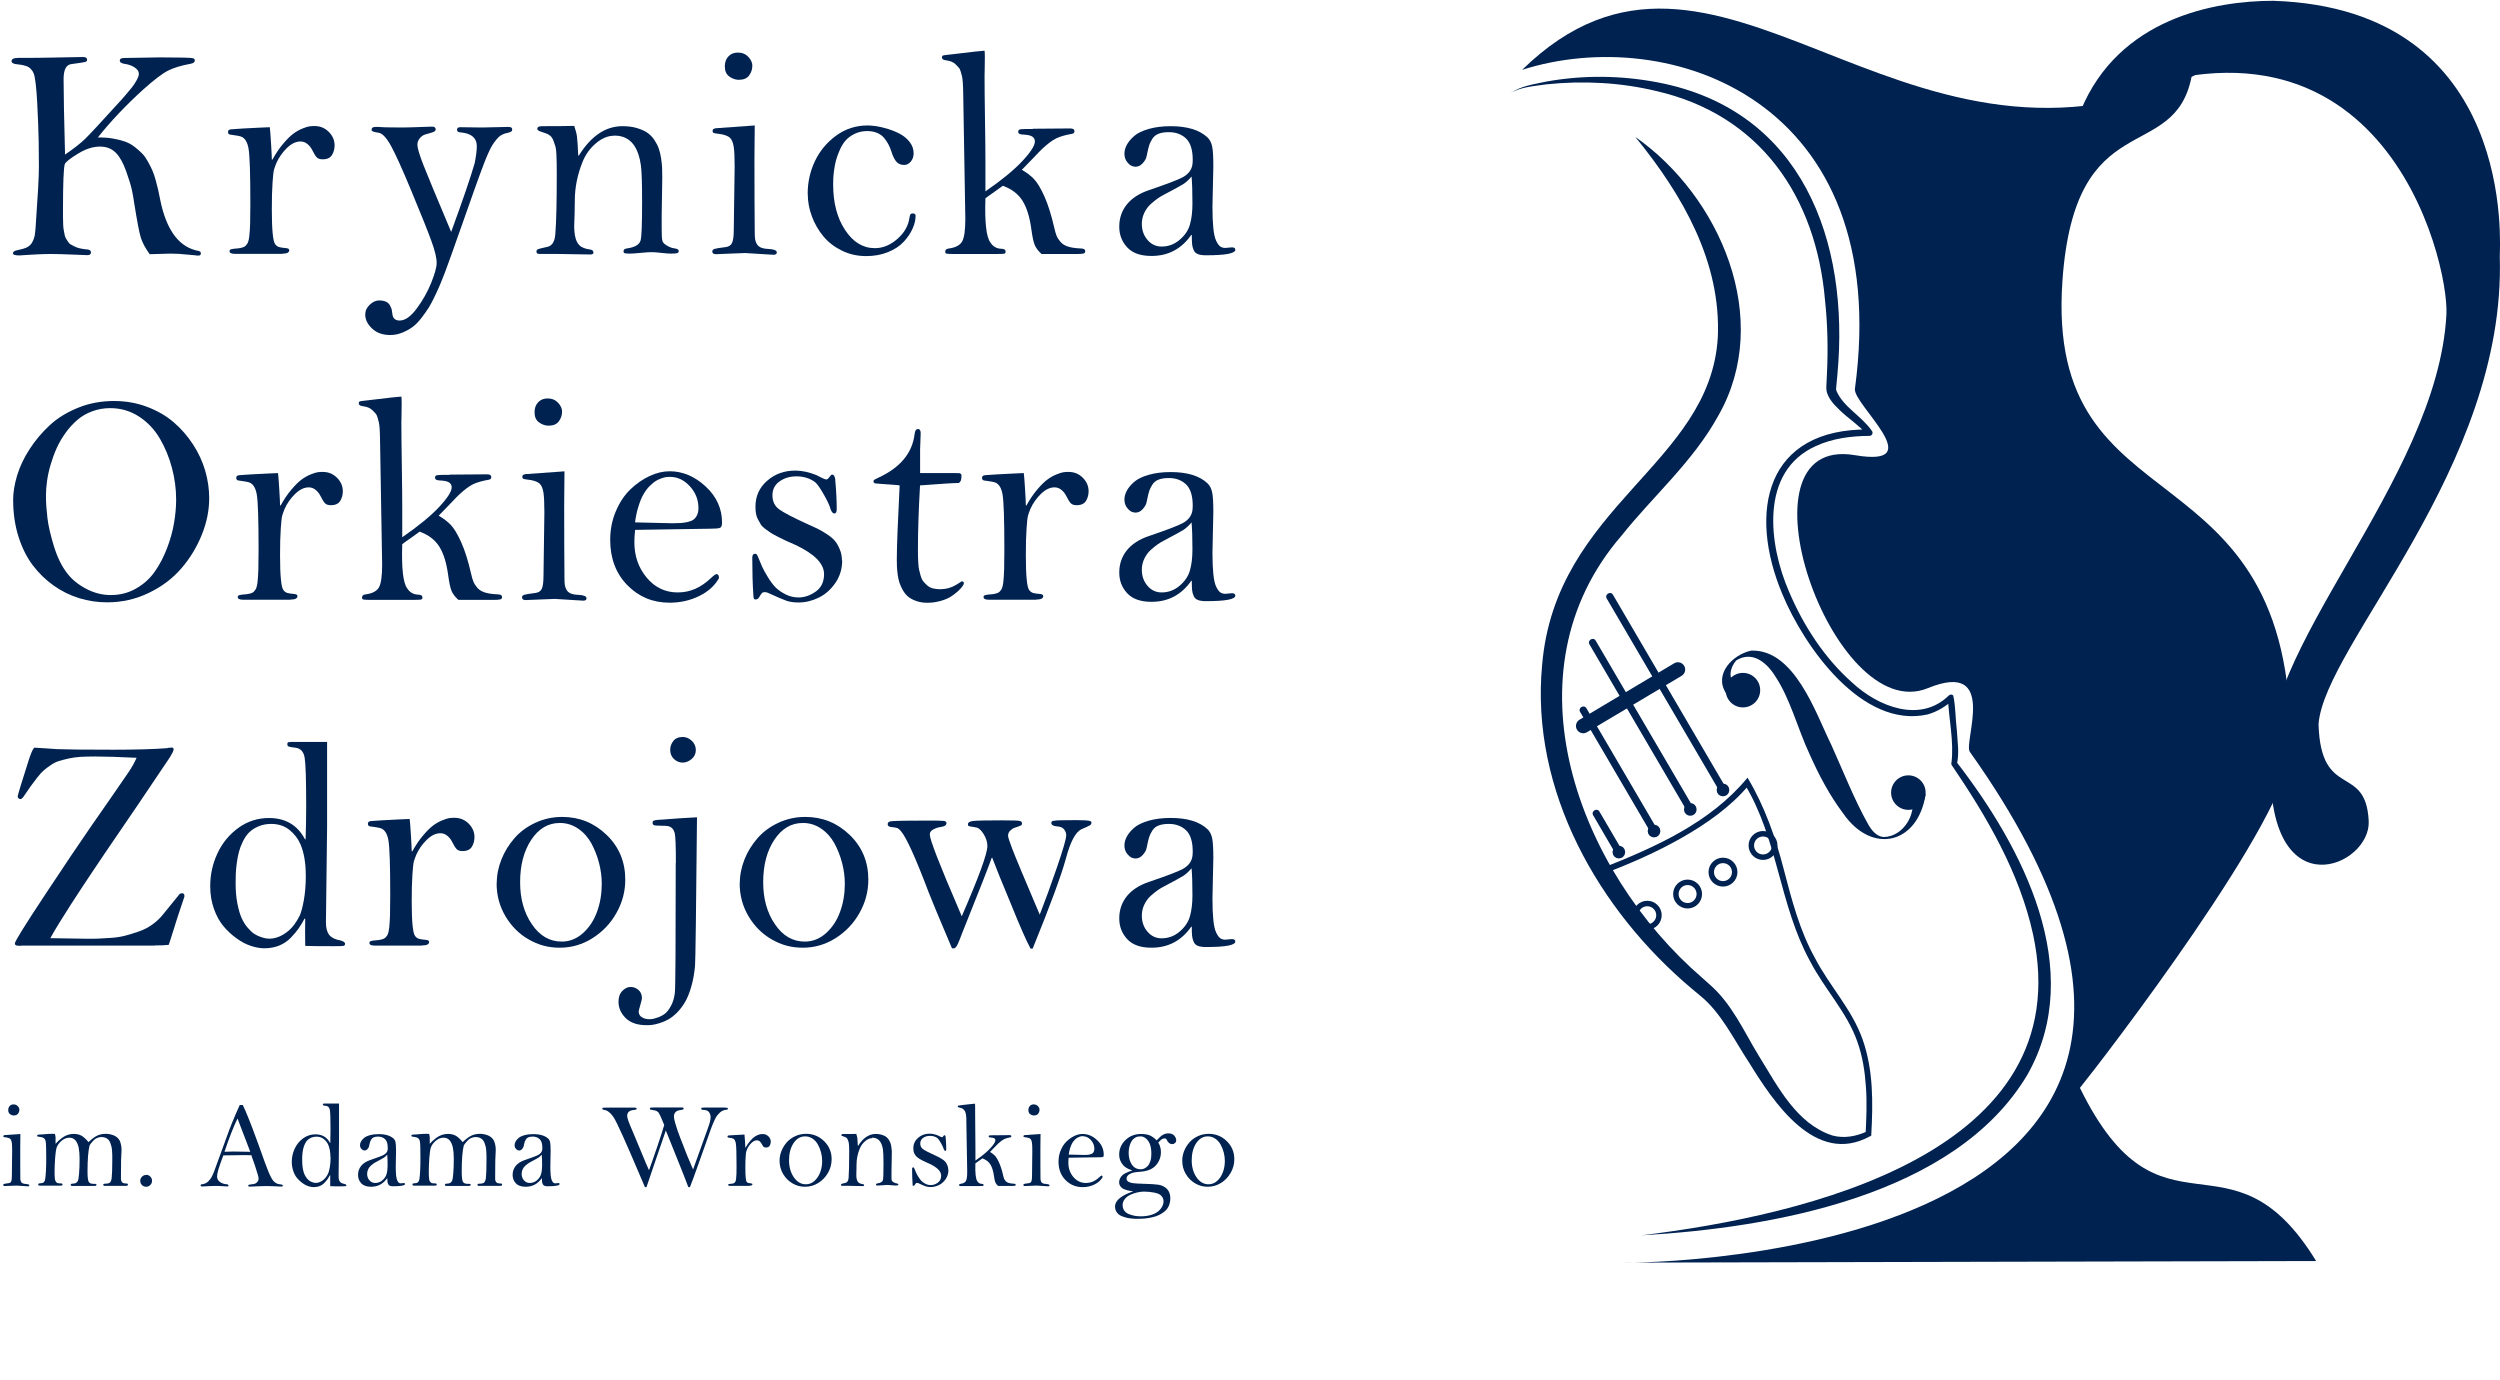 <?xml version="1.0" encoding="UTF-8"?><svg id="Layer_1" xmlns="http://www.w3.org/2000/svg" viewBox="0 0 343.33 189.56"><defs><style>.cls-1,.cls-2,.cls-3,.cls-4{fill:none;}.cls-2,.cls-3,.cls-4{stroke:#002251;stroke-miterlimit:10;}.cls-2,.cls-4{stroke-linecap:round;}.cls-5{fill:#002251;}.cls-6{fill:#002251;}.cls-3{stroke-width:.75px;}.cls-4{stroke-width:2px;}</style></defs><rect class="cls-1" x="0" y="6.89" width="170.08" height="182.67"/><path class="cls-6" d="M26.96,35.07s-.13,0-.27-.02-.31-.03-.52-.05c-.21-.02-.41-.04-.6-.05-.67-.08-1.4-.12-2.21-.12-.31,0-1.25.03-2.8.08-.6-.82-1-1.58-1.22-2.27s-.52-2.31-.93-4.87c-.07-.49-.16-1.04-.29-1.65s-.39-1.47-.79-2.59-.85-1.95-1.36-2.48c-.57-.62-1.32-.92-2.25-.92s-1.96.32-3.01.97c-1.06.65-1.66,1.12-1.81,1.43-.16.48-.25,2.55-.25,6.21v1.03c0,.22,0,.51.02.88.01.37.03.64.06.81s.07.39.12.67c.05.27.12.47.19.59.07.12.17.28.29.46s.25.32.4.4.33.17.53.28c.2.1.43.18.68.24s.53.1.85.14c.46,0,.7.14.7.43,0,.25-.16.37-.49.37-.15,0-.84-.03-2.06-.08-1.23-.05-2.2-.08-2.92-.08-.57,0-1.2.02-1.89.05-.69.03-1.26.07-1.73.1-.46.03-.71.05-.74.05-.59,0-.88-.1-.88-.29,0-.22.2-.36.59-.43.54-.1.98-.23,1.32-.39.33-.16.58-.4.75-.72.16-.31.27-.6.32-.87s.09-.67.13-1.2c0-.1.04-.71.12-1.85.08-1.13.16-2.32.23-3.56.07-1.24.1-2.24.1-3,0-.83-.01-1.94-.03-3.31-.02-1.37-.09-3.15-.2-5.33-.12-2.18-.28-3.52-.48-4.03-.08-.21-.18-.38-.31-.52-.12-.14-.24-.26-.36-.34s-.29-.15-.52-.22c-.23-.06-.43-.11-.6-.13-.17-.03-.43-.06-.77-.1-.33-.08-.49-.21-.49-.37,0-.31.31-.47.92-.47,1.73,0,3.24-.01,4.52-.04,2.51-.05,3.97-.08,4.39-.08.37,0,.55.13.55.39,0,.15-.1.25-.3.3-.2.05-.81.14-1.85.28-.72.08-1.08.77-1.08,2.07,0,1.98.07,5.43.2,10.36,1.19-.81,2.1-1.53,2.76-2.16.65-.64,2.33-2.44,5.03-5.42.03-.03.2-.23.52-.6.32-.38.6-.71.83-.99.23-.29.46-.62.67-1s.33-.69.33-.92c0-.33-.19-.62-.57-.87s-.8-.41-1.27-.48c-.03,0-.07,0-.13-.02s-.11-.02-.14-.03c-.03,0-.08-.02-.13-.04-.05-.02-.1-.04-.12-.05-.03-.01-.06-.03-.1-.05-.04-.02-.07-.04-.09-.07s-.04-.06-.05-.1c-.01-.04-.02-.08-.02-.12,0-.23.21-.35.63-.35.27,0,1.09-.01,2.45-.04,1.36-.03,2.16-.04,2.39-.04,2.86,0,4.39.04,4.6.12.15.04.23.14.23.31,0,.23-.2.38-.59.45-1.27.23-2.29.54-3.07.93-.78.39-1.91,1.25-3.41,2.59-2.38,2.16-4.47,4.36-6.25,6.6.74-.01,1.42.03,2.05.14.63.11,1.19.25,1.68.42.48.17.93.42,1.34.74s.75.63,1.03.91.54.66.8,1.13.45.86.6,1.2.3.78.45,1.32.26.98.33,1.29c.07.31.16.75.27,1.31.8,4.02,2.41,6.36,4.82,7.01.04.01.09.03.14.04.05.01.1.02.13.03.03,0,.07.01.12.02.05,0,.08.02.1.03s.05.02.08.03.06.02.08.03.04.03.06.05c.02.02.03.04.04.05s.01.03.02.06.01.05.01.08c0,.11-.02.19-.07.24s-.11.08-.17.08c-.07,0-.2.01-.39.01Z"/><path class="cls-6" d="M38.78,34.86h-6.54c-.48,0-.72-.12-.72-.37,0-.12.07-.21.22-.26s.5-.09,1.04-.13c.31-.04.56-.11.73-.19.17-.09.32-.24.45-.44.13-.21.22-.55.28-1.05.05-.49.09-1.06.11-1.7s.03-1.54.03-2.71c0-4.14-.08-6.68-.25-7.61-.15-.86-.47-1.4-.96-1.62-.25-.1-.71-.18-1.39-.27-.31,0-.47-.12-.47-.37,0-.26.18-.39.55-.39.25-.03.74-.06,1.47-.1s1.51-.08,2.32-.12c.81-.04,1.28-.06,1.4-.06.04.3.1,1.03.17,2.18.07,1.16.11,1.91.11,2.27h.08c.46-.83.95-1.56,1.47-2.17.52-.62.98-1.07,1.38-1.37s.82-.54,1.26-.72.77-.28.99-.31c.23-.03.45-.04.68-.04.78,0,1.43.27,1.96.8.53.53.8,1.15.8,1.85,0,.49-.12.94-.36,1.33s-.66.59-1.28.59c-.37,0-.64-.09-.81-.27s-.39-.53-.66-1.07c-.14-.27-.34-.53-.62-.76s-.6-.35-.95-.35c-.63,0-1.25.3-1.86.89s-1.1,1.28-1.45,2.06c-.15.37-.26.68-.33.92-.07.25-.14.83-.2,1.76-.07.93-.1,2.17-.1,3.73,0,2.8.16,4.39.47,4.76.15.19.32.32.52.38.2.06.53.11,1.01.15.26.03.39.12.39.29,0,.31-.32.47-.96.47Z"/><path class="cls-6" d="M51.57,17.43h.47c.34.05,1.42.08,3.25.08.52,0,1.86-.04,4.03-.12.34,0,.51.12.51.37,0,.14-.07.24-.21.32s-.52.19-1.13.36c-.33.08-.6.26-.83.53-.22.27-.34.57-.34.9,0,.45.28,1.39.84,2.82.56,1.43,1.83,4.48,3.8,9.16,1.65-4.51,2.72-7.66,3.23-9.45.19-.96.29-1.73.29-2.32,0-1.11-.71-1.74-2.13-1.89-.4,0-.59-.12-.59-.37,0-.23.15-.35.45-.35.12,0,.61,0,1.47.02s1.35.02,1.47.02c.22,0,.84-.01,1.86-.04s1.63-.04,1.82-.04c.34,0,.51.11.51.33,0,.15-.05.26-.15.32-.1.06-.29.13-.56.19-.29.05-.55.15-.79.29s-.47.35-.69.63c-.22.28-.42.55-.57.8s-.35.64-.57,1.15c-.22.51-.41.95-.54,1.31s-.34.91-.61,1.63c-.23.62-1.02,2.82-2.35,6.62-1.34,3.8-2.14,6.04-2.41,6.73-.26.66-.46,1.17-.61,1.53s-.38.89-.71,1.58-.61,1.24-.87,1.66c-.26.42-.6.9-1.01,1.44-.42.54-.82.96-1.23,1.26s-.87.56-1.41.78-1.09.33-1.67.33c-1.04,0-1.87-.3-2.49-.89-.63-.59-.94-1.23-.94-1.92,0-.52.21-.97.63-1.36.42-.39.84-.58,1.27-.58.38,0,.69.06.94.17.25.12.43.28.55.5.12.22.2.42.25.59.04.18.07.4.1.68.08.55.42.82,1,.82.74,0,1.52-.55,2.34-1.66s1.48-2.28,1.98-3.52.75-2.14.75-2.72c0-.7-.24-1.71-.73-3.04-.48-1.33-1.4-3.62-2.75-6.87-1.2-2.9-2.12-4.93-2.75-6.1-.63-1.17-1.21-1.79-1.73-1.88-.07-.01-.16-.03-.27-.04-.42-.07-.65-.16-.69-.27-.01-.03-.02-.06-.02-.1,0-.26.18-.39.55-.39Z"/><path class="cls-6" d="M84.33,18.64c-.84,0-1.67.34-2.48,1.03-.81.68-1.42,1.52-1.83,2.52-.72,1.78-1.08,3.57-1.08,5.37,0,.59-.01,1.21-.03,1.86-.02.65-.04,1.13-.05,1.44-.01.31,0,.63.03.97.03.34.09.66.17.94.15.51.39.86.71,1.08.32.21.75.35,1.28.42.3.04.45.18.45.43,0,.16-.14.25-.41.25s-1.1-.01-2.47-.04c-1.38-.03-2.17-.04-2.39-.04h-2.17c-.26,0-.39-.1-.39-.29,0-.18.07-.3.22-.36s.58-.17,1.29-.32c.64-.14,1-.71,1.08-1.72.14-1.68.2-4.47.2-8.37,0-.66,0-1.13-.01-1.42s-.02-.68-.04-1.18-.06-.86-.13-1.09c-.07-.23-.16-.49-.27-.78-.11-.29-.25-.52-.43-.68-.18-.16-.4-.28-.65-.36-.52-.16-.84-.28-.96-.35-.12-.07-.18-.15-.18-.25,0-.25.21-.37.63-.37,1.98,0,3.45-.01,4.44-.04.2.59.33,1.08.38,1.49s.11,1.27.17,2.59h.08c1.68-2.69,3.67-4.04,5.99-4.04.74,0,1.39.08,1.96.25s1.05.37,1.43.63.71.58.98.99.48.8.61,1.18c.14.38.25.83.33,1.36.08.53.13.98.14,1.35.01.37.02.81.02,1.33,0,.27-.01,1.15-.04,2.62-.03,1.48-.04,2.34-.04,2.58,0,1.56,0,2.49.02,2.8.01.31.05.55.1.73.07.19.28.39.62.59.35.21.68.33,1.01.37.4.05.59.17.59.35,0,.16-.07.27-.22.31s-.43.06-.84.06c-.3,0-.74-.03-1.33-.1s-1.04-.1-1.35-.1-.81.03-1.5.1-1.17.1-1.46.1c-.18,0-.3,0-.38-.01s-.16-.02-.26-.03-.16-.04-.19-.09c-.03-.05-.05-.11-.05-.19,0-.22.15-.35.45-.39,1.12-.15,1.75-.53,1.9-1.13.14-.53.2-2.3.2-5.29,0-2.47-.05-4.13-.16-4.96-.31-2.26-1.18-3.58-2.6-3.98-.34-.1-.71-.14-1.1-.14Z"/><path class="cls-6" d="M103.65,17.23l-.04,4.61c-.01,1.26,0,3.08.01,5.48.02,2.39.03,3.94.03,4.66,0,.36.02.64.05.86.03.22.11.44.23.66s.32.39.58.5.62.18,1.05.19c.75.04,1.12.2,1.12.47,0,.22-.15.33-.45.33-.22,0-.88-.04-1.98-.12s-1.74-.12-1.92-.12c-.22,0-.9.03-2.03.08-1.14.05-1.8.08-1.97.08-.34,0-.51-.12-.51-.37,0-.16.1-.28.29-.35s.69-.15,1.51-.25c.46-.05.77-.25.92-.59s.23-.94.23-1.8c0-.46.02-1.92.06-4.37s.06-3.88.06-4.29c0-1.29-.04-2.2-.13-2.75-.09-.55-.25-.94-.48-1.18-.23-.24-.63-.41-1.19-.52-.04-.01-.15-.03-.34-.05-.18-.02-.35-.04-.49-.07s-.23-.05-.28-.08c-.08-.04-.12-.12-.12-.25,0-.26.21-.39.63-.39,1.76-.14,3.47-.26,5.15-.37ZM101.34,7.22c.59,0,1.06.2,1.43.59.37.4.55.8.55,1.21,0,.49-.15.94-.44,1.34-.29.4-.77.6-1.42.6-.45,0-.88-.15-1.3-.45-.42-.3-.62-.77-.62-1.39,0-.56.16-1.02.49-1.37.33-.36.76-.53,1.31-.53Z"/><path class="cls-6" d="M110.92,26.6c0-1.57.33-3.07,1-4.48s1.65-2.58,2.93-3.51,2.72-1.38,4.3-1.38c.33,0,.73.03,1.2.1.47.07,1.01.2,1.62.39s1.17.42,1.68.7.93.64,1.29,1.1c.35.46.53.97.53,1.53,0,.45-.13.83-.39,1.14s-.56.46-.9.46c-.27,0-.51-.05-.72-.16-.2-.11-.37-.27-.5-.47-.13-.21-.23-.4-.31-.57-.08-.18-.15-.39-.23-.64-.12-.37-.26-.7-.41-.98-.15-.29-.35-.58-.59-.88s-.57-.53-.96-.7c-.4-.16-.85-.25-1.35-.25-.63,0-1.2.12-1.72.37s-.93.55-1.25.91-.59.81-.82,1.33c-.23.53-.41,1.01-.52,1.45-.12.44-.2.92-.27,1.44-.06.52-.1.9-.1,1.14s-.01.48-.01.71c0,2.5.54,4.58,1.64,6.24,1.09,1.66,2.45,2.49,4.09,2.49,1.09,0,2.12-.42,3.09-1.27.97-.85,1.52-1.83,1.66-2.93.04-.25.09-.4.15-.47.06-.07.16-.1.3-.1.26,0,.39.11.39.33,0,.56-.14,1.15-.42,1.77s-.68,1.22-1.21,1.79c-.52.57-1.24,1.05-2.15,1.42-.91.37-1.91.55-3.01.55-1.2,0-2.31-.25-3.33-.75s-1.87-1.15-2.54-1.96-1.2-1.72-1.58-2.74-.57-2.05-.57-3.11Z"/><path class="cls-6" d="M141.84,17.68l5.15-.04c.38,0,.57.13.57.39,0,.22-.15.34-.45.37-.84.15-1.53.35-2.05.6-.52.25-1.15.72-1.89,1.4-.18.16-.66.66-1.45,1.49s-1.25,1.3-1.39,1.43c.65.37,1.21.79,1.66,1.26.45.47.93,1.26,1.43,2.37s.95,2.53,1.35,4.27c.11.49.22.88.33,1.15.11.27.29.56.54.85.25.29.6.51,1.05.65s1.02.22,1.72.25c.42,0,.63.13.63.39,0,.16-.09.27-.26.31s-.43.06-.79.06h-4.95c-.44-.4-.74-.79-.92-1.19-.18-.4-.34-1.15-.49-2.26-.22-1.61-.61-2.89-1.19-3.83s-1.48-1.64-2.72-2.09c-.14.11-.51.38-1.11.8-.61.42-1.03.73-1.28.92-.11,3.29.12,5.31.67,6.05.35.56.84.85,1.47.88.42,0,.63.13.63.39,0,.16-.06.26-.19.29s-.5.04-1.11.04h-5.95c-.23,0-.4,0-.49-.01-.1,0-.2-.02-.31-.03-.11-.01-.18-.04-.2-.09s-.04-.11-.04-.19c0-.25.16-.39.47-.43.93-.12,1.54-.44,1.84-.95s.45-1.56.45-3.13c0-.05-.1-5.78-.29-17.17-.01-.41-.02-.69-.02-.85s-.01-.41-.04-.76-.06-.6-.1-.76-.1-.37-.17-.64-.17-.46-.29-.59-.26-.28-.42-.44c-.16-.16-.36-.29-.59-.38-.23-.09-.5-.15-.8-.19-.33-.04-.49-.17-.49-.39,0-.14.05-.22.15-.26.1-.03.36-.07.77-.11.15-.01.61-.07,1.38-.16.77-.1,1.5-.18,2.2-.26s1.14-.12,1.35-.13c.03.16.04.49.04.97s0,1.01-.02,1.57-.02.88-.02.94c0,1.34.02,3.31.06,5.91s.06,4.57.06,5.91v4.02c2.23-1.54,3.92-2.93,5.07-4.16s1.72-2.13,1.72-2.69-.42-.85-1.25-.92c-.27-.01-.47-.03-.6-.05-.13-.02-.24-.06-.32-.11-.08-.05-.12-.14-.12-.25,0-.21.11-.32.33-.35.16-.03.72-.04,1.68-.04Z"/><path class="cls-6" d="M163.68,32.26h-.08c-1.35,1.93-3.17,2.89-5.46,2.89-1.5,0-2.61-.39-3.34-1.18s-1.09-1.73-1.09-2.84c0-1.16.34-2.17,1.03-3.04.69-.86,1.7-1.52,3.03-1.97,2.53-.86,4.1-1.46,4.7-1.8.72-.41,1.14-.95,1.27-1.62.04-.21.06-.45.06-.74,0-1.38-.31-2.36-.92-2.94-.61-.58-1.4-.87-2.35-.87-.57,0-1.05.07-1.42.22-.38.14-.66.38-.86.7-.2.32-.34.6-.42.85s-.17.61-.27,1.09c-.03.19-.08.41-.15.65-.08.24-.25.51-.52.8-.27.29-.59.44-.96.44-.1,0-.24-.03-.44-.09-.2-.06-.43-.24-.68-.54s-.39-.69-.39-1.17c0-.4.11-.8.33-1.21.22-.41.55-.81,1.01-1.21.46-.4,1.12-.72,1.99-.97.87-.25,1.88-.38,3.02-.38,2.26,0,3.94.51,5.03,1.52.34.31.56.74.67,1.27.11.53.16,1.44.16,2.71,0,.3-.02,1.24-.06,2.81s-.06,2.49-.06,2.75c0,1.19.04,2.17.12,2.95.08.78.21,1.36.39,1.73.18.38.36.63.55.77.19.14.42.21.69.21.05,0,.21-.01.47-.04.26-.03.41-.04.45-.04.31,0,.47.11.47.33,0,.51-1.34.76-4.03.76-.46,0-.83-.05-1.11-.16-.28-.11-.48-.3-.59-.58-.12-.28-.19-.55-.21-.82s-.04-.67-.04-1.2ZM163.64,24.24c-.38.45-.76.8-1.13,1.04-.38.24-1.26.72-2.65,1.45-.27.14-.55.3-.84.5s-.61.46-.98.79c-.37.33-.66.73-.89,1.21-.23.48-.34.98-.34,1.52,0,.86.26,1.6.78,2.2.52.61,1.16.91,1.94.91.93,0,1.75-.31,2.47-.92s1.2-1.32,1.42-2.12c.23-.8.34-1.76.34-2.88,0-1.61-.04-2.84-.12-3.69Z"/><path class="cls-6" d="M1.8,68.75c0-1.08.18-2.23.55-3.45.37-1.22.94-2.43,1.73-3.64.78-1.21,1.71-2.3,2.77-3.28,1.06-.98,2.36-1.77,3.89-2.39s3.17-.92,4.92-.92c1.59,0,3.1.26,4.51.79,1.41.53,2.63,1.23,3.66,2.11,1.03.88,1.92,1.9,2.67,3.05.75,1.15,1.31,2.35,1.68,3.62s.55,2.53.55,3.78c0,1.67-.34,3.35-1.02,5.03s-1.61,3.22-2.8,4.6-2.67,2.51-4.47,3.37c-1.79.87-3.7,1.3-5.73,1.3-1.31,0-2.59-.19-3.83-.57s-2.42-.96-3.52-1.74-2.06-1.72-2.88-2.81-1.47-2.4-1.95-3.93-.72-3.17-.72-4.93ZM6.31,68.09c0,.9.07,1.91.2,3.02s.44,2.42.9,3.92c.46,1.5,1.06,2.72,1.8,3.68.64.85,1.51,1.56,2.6,2.14,1.09.58,2.23.87,3.41.87,1.27,0,2.43-.3,3.47-.9,1.05-.6,1.9-1.37,2.56-2.31.66-.94,1.22-2,1.68-3.2.46-1.2.78-2.35.97-3.48.19-1.12.29-2.19.29-3.22,0-1.45-.19-2.89-.57-4.33-.38-1.44-.93-2.78-1.65-4.02s-1.67-2.26-2.86-3.04c-1.19-.78-2.52-1.17-3.98-1.17-.87,0-1.7.15-2.48.44-.78.29-1.47.69-2.05,1.2-.59.51-1.12,1.09-1.6,1.76-.48.67-.89,1.37-1.22,2.1s-.6,1.49-.83,2.27c-.23.78-.39,1.52-.49,2.24-.1.71-.15,1.38-.15,2.01Z"/><path class="cls-6" d="M39.91,82.36h-6.54c-.48,0-.72-.12-.72-.37,0-.12.07-.21.22-.26s.5-.09,1.04-.13c.31-.04.56-.11.73-.19.17-.09.32-.24.45-.44.13-.21.22-.55.28-1.05.05-.49.09-1.06.11-1.7s.03-1.54.03-2.71c0-4.14-.08-6.68-.25-7.61-.15-.86-.47-1.4-.96-1.62-.25-.1-.71-.18-1.39-.27-.31,0-.47-.12-.47-.37,0-.26.18-.39.55-.39.25-.03.74-.06,1.47-.1s1.51-.08,2.32-.12c.81-.04,1.28-.06,1.4-.06.04.3.1,1.03.17,2.18.07,1.16.11,1.91.11,2.27h.08c.46-.83.95-1.56,1.47-2.17.52-.62.98-1.07,1.38-1.37s.82-.54,1.26-.72.77-.28.99-.31c.23-.03.45-.04.68-.04.78,0,1.43.27,1.96.8.53.53.8,1.15.8,1.85,0,.49-.12.94-.36,1.33s-.66.59-1.28.59c-.37,0-.64-.09-.81-.27s-.39-.53-.66-1.07c-.14-.27-.34-.53-.62-.76s-.6-.35-.95-.35c-.63,0-1.25.3-1.86.89s-1.1,1.28-1.45,2.06c-.15.37-.26.68-.33.92-.07.25-.14.83-.2,1.76-.07.93-.1,2.17-.1,3.73,0,2.8.16,4.39.47,4.76.15.19.32.32.52.38.2.06.53.11,1.01.15.26.03.39.12.39.29,0,.31-.32.47-.96.47Z"/><path class="cls-6" d="M61.75,65.18l5.15-.04c.38,0,.57.13.57.39,0,.22-.15.34-.45.37-.84.15-1.53.35-2.05.6-.52.25-1.15.72-1.89,1.4-.18.16-.66.66-1.45,1.49s-1.25,1.3-1.39,1.43c.65.37,1.21.79,1.66,1.26.45.47.93,1.26,1.43,2.37s.95,2.53,1.35,4.27c.11.49.22.88.33,1.15.11.27.29.56.54.85.25.29.6.51,1.05.65s1.02.22,1.72.25c.42,0,.63.13.63.39,0,.16-.09.27-.26.31s-.43.06-.79.06h-4.95c-.44-.4-.74-.79-.92-1.19-.18-.4-.34-1.15-.49-2.26-.22-1.61-.61-2.89-1.19-3.83s-1.48-1.64-2.72-2.09c-.14.11-.51.38-1.11.8-.61.42-1.03.73-1.28.92-.11,3.29.12,5.31.67,6.05.35.56.84.85,1.47.88.42,0,.63.13.63.39,0,.16-.06.26-.19.29s-.5.04-1.11.04h-5.95c-.23,0-.4,0-.49-.01-.1,0-.2-.02-.31-.03-.11-.01-.18-.04-.2-.09s-.04-.11-.04-.19c0-.25.16-.39.47-.43.93-.12,1.54-.44,1.84-.95s.45-1.56.45-3.13c0-.05-.1-5.78-.29-17.17-.01-.41-.02-.69-.02-.85s-.01-.41-.04-.76-.06-.6-.1-.76-.1-.37-.17-.64-.17-.46-.29-.59-.26-.28-.42-.44c-.16-.16-.36-.29-.59-.38-.23-.09-.5-.15-.8-.19-.33-.04-.49-.17-.49-.39,0-.14.05-.22.15-.26.1-.03.36-.07.77-.11.15-.01.61-.07,1.38-.16.77-.1,1.5-.18,2.2-.26s1.14-.12,1.35-.13c.03.16.04.49.04.97s0,1.01-.02,1.57-.02.88-.02.94c0,1.34.02,3.31.06,5.91s.06,4.57.06,5.91v4.02c2.23-1.54,3.92-2.93,5.07-4.16s1.72-2.13,1.72-2.69-.42-.85-1.25-.92c-.27-.01-.47-.03-.6-.05-.13-.02-.24-.06-.32-.11-.08-.05-.12-.14-.12-.25,0-.21.11-.32.33-.35.16-.03.72-.04,1.68-.04Z"/><path class="cls-6" d="M77.52,64.73l-.04,4.61c-.01,1.26,0,3.08.01,5.48.02,2.39.03,3.94.03,4.66,0,.36.02.64.05.86.03.22.11.44.23.66s.32.39.58.5.62.18,1.05.19c.75.04,1.12.2,1.12.47,0,.22-.15.33-.45.33-.22,0-.88-.04-1.98-.12s-1.74-.12-1.92-.12c-.22,0-.9.03-2.03.08-1.14.05-1.8.08-1.97.08-.34,0-.51-.12-.51-.37,0-.16.1-.28.29-.35s.69-.15,1.51-.25c.46-.05.77-.25.92-.59s.23-.94.23-1.8c0-.46.02-1.92.06-4.37s.06-3.88.06-4.29c0-1.29-.04-2.2-.13-2.75-.09-.55-.25-.94-.48-1.18-.23-.24-.63-.41-1.19-.52-.04-.01-.15-.03-.34-.05-.18-.02-.35-.04-.49-.07s-.23-.05-.28-.08c-.08-.04-.12-.12-.12-.25,0-.26.21-.39.63-.39,1.76-.14,3.47-.26,5.15-.37ZM75.21,54.72c.59,0,1.06.2,1.43.59.37.4.55.8.55,1.21,0,.49-.15.94-.44,1.34-.29.4-.77.6-1.42.6-.45,0-.88-.15-1.3-.45-.42-.3-.62-.77-.62-1.39,0-.56.16-1.02.49-1.37.33-.36.76-.53,1.31-.53Z"/><path class="cls-6" d="M87.22,72.79c-.07.6-.1,1.16-.1,1.68,0,1.9.57,3.52,1.7,4.87s2.55,2.02,4.25,2.02,3.14-.64,4.52-1.93c.42-.4.69-.59.8-.59.23,0,.35.18.35.55-.57,1.04-1.48,1.86-2.73,2.47-1.25.61-2.6.91-4.06.91-2.29,0-4.22-.8-5.79-2.4s-2.36-3.68-2.36-6.23c0-1.41.26-2.72.78-3.94.52-1.22,1.18-2.21,1.99-2.99s1.69-1.39,2.63-1.83c.94-.44,1.86-.66,2.76-.66,1.8,0,3.45.7,4.95,2.09,1.5,1.39,2.25,3.05,2.25,4.96,0,.38-.08.62-.26.71s-.63.13-1.38.13c-.56,0-2.29.03-5.2.08-2.91.05-4.6.08-5.08.08ZM87.22,71.74c3.02.08,4.72.12,5.09.12.48,0,.86-.01,1.16-.03s.62-.07.96-.14c.34-.08.61-.18.81-.33.2-.14.36-.35.49-.62s.19-.59.19-.97c0-1.13-.39-2.13-1.18-2.99s-1.69-1.29-2.73-1.29c-.15,0-.3,0-.45.02-.15.01-.37.07-.66.16-.29.1-.57.22-.82.37s-.53.38-.85.7-.59.68-.84,1.11c-.25.42-.48.97-.69,1.64-.22.67-.38,1.42-.49,2.26Z"/><path class="cls-6" d="M115.66,76.95c0,1.16-.31,2.2-.94,3.11-.63.91-1.39,1.58-2.29,2.02-.9.44-1.82.66-2.76.66-.65,0-1.2-.08-1.65-.23-.44-.15-1.3-.52-2.59-1.11-.11-.05-.25-.08-.41-.08s-.29.04-.38.13c-.09.09-.23.3-.42.63-.12.16-.28.25-.47.25-.04,0-.07,0-.09-.01s-.04-.02-.06-.04-.04-.04-.05-.05c-.01-.01-.02-.04-.03-.08,0-.04-.01-.07-.02-.08,0-.01-.01-.05-.02-.1s-.01-.09-.01-.1c-.11-1.59-.16-3.35-.16-5.29,0-.36.14-.53.41-.53.08,0,.15.03.2.09.05.06.13.21.22.44.22.53.4.97.55,1.3s.41.8.77,1.39c.36.59.72,1.07,1.07,1.42s.81.66,1.36.94,1.14.42,1.77.42c.82,0,1.61-.27,2.37-.81.76-.54,1.14-1.34,1.14-2.39,0-1.44-1.3-2.77-3.9-4-.6-.26-1.04-.46-1.33-.59s-.65-.32-1.1-.54-.78-.41-.98-.54c-.2-.14-.45-.31-.75-.53s-.5-.42-.62-.62-.25-.42-.39-.68c-.14-.26-.23-.53-.28-.82-.05-.29-.07-.61-.07-.96,0-1.42.53-2.6,1.6-3.54,1.07-.94,2.36-1.4,3.87-1.4.91,0,1.88.21,2.9.62.08.05.31.17.67.34s.59.26.65.26c.1,0,.18-.03.25-.09.07-.06.2-.22.39-.46.04-.08.11-.12.2-.12.23,0,.37.23.43.68v.08c.14,1.6.2,2.92.2,3.96,0,.41-.11.62-.33.62-.19,0-.36-.19-.51-.57-.12-.48-.44-1.17-.95-2.06-.51-.9-.91-1.46-1.2-1.69-.72-.52-1.57-.78-2.53-.78-.91,0-1.69.23-2.34.7-.65.46-.97,1.1-.97,1.91s.3,1.46.91,1.91c.61.45,1.96,1.16,4.06,2.11.59.26,1.04.47,1.37.64.33.16.73.4,1.2.71.47.31.83.62,1.07.92.25.31.46.69.65,1.16.19.46.29.98.29,1.54Z"/><path class="cls-6" d="M126.36,64.97h4.9c.31,0,.5.01.57.03.07.02.14.09.22.22-.01.38-.04.63-.08.74s-.13.23-.27.37c-.67,0-2.45.11-5.35.33-.19,3.29-.29,6.25-.29,8.86,0,.4,0,.69.01.89,0,.2.02.5.04.9s.06.71.11.93c.05.22.13.49.21.82.09.33.21.58.36.77s.33.37.54.56c.21.19.47.33.77.41s.63.12,1,.12c.79,0,1.51-.19,2.15-.57.12-.07.24-.14.35-.21.11-.07.19-.12.23-.15.05-.03.09-.06.13-.09s.07-.04.09-.05.04-.01.07-.01c.16,0,.25.1.25.29,0,.07-.06.19-.19.38s-.33.41-.61.67c-.28.26-.61.51-.98.75-.38.24-.85.44-1.42.6s-1.18.25-1.82.25c-.56,0-1.06-.08-1.51-.24s-.82-.35-1.1-.58-.53-.53-.74-.89c-.2-.36-.36-.7-.47-1.03-.11-.32-.19-.7-.25-1.14-.05-.44-.09-.79-.1-1.07s-.02-.59-.02-.96c0-1.7.13-5.1.39-10.21-.15-.03-.5-.06-1.06-.1-.56-.04-1.08-.08-1.56-.11-.48-.03-.74-.06-.77-.07-.14-.07-.2-.16-.2-.27,0-.1.03-.17.1-.22.07-.05.25-.14.55-.28,3.01-1.38,4.67-3.37,4.99-5.97.05-.48.21-.72.47-.72.25,0,.37.2.37.59,0,.11-.01.48-.04,1.11s-.04,1-.04,1.11v3.24Z"/><path class="cls-6" d="M142.33,82.36h-6.54c-.48,0-.72-.12-.72-.37,0-.12.07-.21.22-.26s.5-.09,1.04-.13c.31-.04.56-.11.73-.19.17-.09.32-.24.45-.44.13-.21.22-.55.28-1.05.05-.49.09-1.06.11-1.7s.03-1.54.03-2.71c0-4.14-.08-6.68-.25-7.61-.15-.86-.47-1.4-.96-1.62-.25-.1-.71-.18-1.39-.27-.31,0-.47-.12-.47-.37,0-.26.18-.39.55-.39.25-.03.74-.06,1.47-.1s1.51-.08,2.32-.12c.81-.04,1.28-.06,1.4-.06.04.3.1,1.03.17,2.18.07,1.16.11,1.91.11,2.27h.08c.46-.83.95-1.56,1.47-2.17.52-.62.98-1.07,1.38-1.37s.82-.54,1.26-.72.77-.28.99-.31c.23-.03.45-.04.68-.04.78,0,1.43.27,1.96.8.53.53.8,1.15.8,1.85,0,.49-.12.94-.36,1.33s-.66.59-1.28.59c-.37,0-.64-.09-.81-.27s-.39-.53-.66-1.07c-.14-.27-.34-.53-.62-.76s-.6-.35-.95-.35c-.63,0-1.25.3-1.86.89s-1.1,1.28-1.45,2.06c-.15.37-.26.68-.33.92-.07.25-.14.83-.2,1.76-.07.93-.1,2.17-.1,3.73,0,2.8.16,4.39.47,4.76.15.19.32.32.52.38.2.06.53.11,1.01.15.26.03.39.12.39.29,0,.31-.32.47-.96.47Z"/><path class="cls-6" d="M163.68,79.76h-.08c-1.35,1.93-3.17,2.89-5.46,2.89-1.5,0-2.61-.39-3.34-1.18s-1.09-1.73-1.09-2.84c0-1.16.34-2.17,1.03-3.04.69-.86,1.7-1.52,3.03-1.97,2.53-.86,4.1-1.46,4.7-1.8.72-.41,1.14-.95,1.27-1.62.04-.21.06-.45.06-.74,0-1.38-.31-2.36-.92-2.94-.61-.58-1.4-.87-2.35-.87-.57,0-1.05.07-1.42.22-.38.14-.66.38-.86.7-.2.32-.34.6-.42.85s-.17.61-.27,1.09c-.03.19-.08.41-.15.65-.08.24-.25.51-.52.8-.27.29-.59.44-.96.44-.1,0-.24-.03-.44-.09-.2-.06-.43-.24-.68-.54s-.39-.69-.39-1.17c0-.4.11-.8.33-1.21.22-.41.55-.81,1.01-1.21.46-.4,1.12-.72,1.99-.97.87-.25,1.88-.38,3.02-.38,2.26,0,3.94.51,5.03,1.52.34.31.56.74.67,1.27.11.53.16,1.44.16,2.71,0,.3-.02,1.24-.06,2.81s-.06,2.49-.06,2.75c0,1.19.04,2.17.12,2.95.08.78.21,1.36.39,1.73.18.38.36.63.55.77.19.14.42.21.69.21.05,0,.21-.01.47-.04.26-.03.41-.04.45-.04.31,0,.47.11.47.33,0,.51-1.34.76-4.03.76-.46,0-.83-.05-1.11-.16-.28-.11-.48-.3-.59-.58-.12-.28-.19-.55-.21-.82s-.04-.67-.04-1.2ZM163.64,71.74c-.38.45-.76.8-1.13,1.04-.38.24-1.26.72-2.65,1.45-.27.14-.55.3-.84.5s-.61.46-.98.79c-.37.33-.66.73-.89,1.21-.23.48-.34.98-.34,1.52,0,.86.26,1.6.78,2.2.52.61,1.16.91,1.94.91.93,0,1.75-.31,2.47-.92s1.2-1.32,1.42-2.12c.23-.8.34-1.76.34-2.88,0-1.61-.04-2.84-.12-3.69Z"/><path class="cls-6" d="M21.21,129.86H3.11c-.31.04-.57.04-.77,0-.2-.03-.3-.13-.3-.3,0-.27,1.38-2.5,4.14-6.67,2.76-4.17,4.88-7.33,6.37-9.47.4-.57,1.22-1.76,2.47-3.55,1.25-1.79,2.13-3.07,2.64-3.83.45-.67.82-1.33,1.1-1.97-2.45-.12-4.34-.18-5.66-.18-.76,0-1.44.02-2.03.05-.59.04-1.14.11-1.66.23-.51.12-.95.23-1.31.34-.36.11-.74.3-1.12.56-.39.27-.71.5-.95.71-.25.21-.54.53-.9.98-.35.45-.65.84-.89,1.18-.24.33-.58.82-1.01,1.47-.03.05-.09.12-.18.21s-.18.12-.25.12c-.1,0-.18-.04-.26-.11-.08-.08-.11-.16-.11-.26,0-.16.53-1.9,1.59-5.21.01-.04.07-.21.18-.5.11-.29.21-.53.31-.71s.18-.27.25-.27c.08,0,.58.03,1.48.09.91.06,1.43.1,1.58.11,1.17.05,3.74.08,7.7.08,3.12,0,5.59-.07,7.4-.21.11-.05.35-.08.72-.08.14,0,.2.08.2.25s-.16.51-.49,1.05c-2.68,4.02-5.67,8.42-8.95,13.21-.01.03-.19.29-.53.79-.34.5-.71,1.05-1.11,1.65-.4.6-.89,1.33-1.45,2.18s-1.1,1.68-1.61,2.47c-.51.79-1.02,1.6-1.53,2.43-.51.83-.93,1.54-1.26,2.14,2.56.05,4.25.08,5.07.08.64,0,1.15,0,1.54-.02.39-.01.96-.05,1.72-.1.76-.05,1.42-.16,1.98-.31s1.18-.34,1.85-.57,1.29-.55,1.86-.96,1.08-.89,1.51-1.44l2.25-2.77c.11-.05.21-.08.31-.08.22,0,.33.12.33.37v.08c-.59,1.7-1.25,3.75-2,6.17l-.16.47c-.48.05-1.12.08-1.94.08Z"/><path class="cls-6" d="M44.92,101.89v11.75c0,.7-.03,2.89-.08,6.58s-.08,5.84-.08,6.44c0,.78.15,1.36.46,1.74.31.38.81.63,1.5.74.45.12.67.28.67.47,0,.16-.08.26-.23.29-.16.03-.58.04-1.28.04-1.95,0-3.27-.01-3.96-.04-.03-1.2-.03-2.43,0-3.69l-.08-.08c-.29.53-.56.99-.82,1.36-.26.38-.61.8-1.06,1.27-.45.47-.98.83-1.6,1.09-.62.25-1.3.38-2.05.38-.57,0-1.18-.11-1.83-.32-.65-.21-1.31-.55-1.97-1.03-.67-.47-1.27-1.03-1.81-1.67s-.98-1.44-1.32-2.4c-.34-.96-.51-1.99-.51-3.1,0-1.59.33-3.09.99-4.51s1.62-2.59,2.87-3.5c1.25-.91,2.66-1.36,4.21-1.36,2.28,0,3.92.98,4.95,2.93h.08c.05-1.56.08-3.07.08-4.53,0-3.62-.07-5.85-.21-6.69s-.58-1.29-1.3-1.37c-.48-.05-.78-.11-.9-.16s-.18-.16-.18-.31c0-.08.01-.15.04-.2.03-.05.09-.08.19-.09s.2-.02.29-.03c.09,0,.23,0,.44,0h4.52ZM41.99,120.16c0-1.65-.24-3.06-.72-4.2-.33-.77-.83-1.43-1.51-1.98-.68-.55-1.52-.83-2.51-.83-.64,0-1.22.11-1.74.33-.52.22-.94.49-1.28.82s-.62.75-.87,1.25c-.25.51-.43.99-.55,1.45-.12.46-.22.98-.3,1.58-.07.59-.12,1.08-.13,1.47s-.02.81-.02,1.29c0,1.01.08,1.92.24,2.74.16.81.35,1.48.58,1.99.23.51.51.96.84,1.34.33.38.63.67.92.85.29.18.59.33.91.43.32.1.56.16.72.19.16.02.3.03.44.03.63,0,1.25-.19,1.88-.56.63-.38,1.14-.84,1.55-1.41.29-.4.52-.8.72-1.2.19-.4.38-1.09.56-2.07.18-.98.28-2.14.28-3.5Z"/><path class="cls-6" d="M57.99,129.86h-6.54c-.48,0-.72-.12-.72-.37,0-.12.07-.21.22-.26s.5-.09,1.04-.13c.31-.04.56-.11.73-.19.17-.09.32-.24.45-.44.13-.21.22-.55.28-1.05.05-.49.09-1.06.11-1.7s.03-1.54.03-2.71c0-4.14-.08-6.68-.25-7.61-.15-.86-.47-1.4-.96-1.62-.25-.1-.71-.18-1.39-.27-.31,0-.47-.12-.47-.37,0-.26.18-.39.55-.39.25-.03.74-.06,1.47-.1s1.51-.08,2.32-.12c.81-.04,1.28-.06,1.4-.06.04.3.1,1.03.17,2.18.07,1.16.11,1.91.11,2.27h.08c.46-.83.95-1.56,1.47-2.17.52-.62.98-1.07,1.38-1.37s.82-.54,1.26-.72.77-.28.99-.31c.23-.03.45-.04.68-.04.78,0,1.43.27,1.96.8.53.53.8,1.15.8,1.85,0,.49-.12.94-.36,1.33s-.66.59-1.28.59c-.37,0-.64-.09-.81-.27s-.39-.53-.66-1.07c-.14-.27-.34-.53-.62-.76s-.6-.35-.95-.35c-.63,0-1.25.3-1.86.89-.61.59-1.1,1.28-1.45,2.06-.15.37-.26.68-.33.92-.07.25-.14.83-.2,1.76-.07.93-.1,2.17-.1,3.73,0,2.8.16,4.39.47,4.76.15.19.32.32.52.38.2.06.53.11,1.01.15.26.03.39.12.39.29,0,.31-.32.47-.96.47Z"/><path class="cls-6" d="M68.22,121.29c0-1.11.22-2.2.65-3.28s1.04-2.05,1.8-2.92c.76-.87,1.72-1.57,2.86-2.1s2.37-.8,3.68-.8c2.36,0,4.39.82,6.1,2.47,1.71,1.65,2.56,3.7,2.56,6.14,0,1.61-.4,3.14-1.21,4.57-.8,1.44-1.9,2.59-3.29,3.47s-2.89,1.31-4.5,1.31-2.95-.38-4.27-1.14c-1.32-.76-2.38-1.82-3.19-3.19s-1.21-2.88-1.21-4.53ZM71.43,121.17c0,2.27.54,4.19,1.62,5.77,1.08,1.58,2.44,2.37,4.08,2.37,1.09,0,2.06-.38,2.92-1.15s1.51-1.75,1.94-2.94c.44-1.2.65-2.48.65-3.85,0-.94-.12-1.89-.37-2.85-.25-.96-.6-1.85-1.05-2.69-.46-.83-1.06-1.51-1.82-2.03-.76-.52-1.6-.78-2.52-.78-1.59,0-2.9.77-3.92,2.31-1.02,1.54-1.53,3.48-1.53,5.83Z"/><path class="cls-6" d="M92.82,118.48c0-2.26-.05-3.62-.16-4.08-.14-.52-.43-.83-.88-.94-.2-.04-.48-.06-.84-.06-.59,0-.95-.02-1.1-.07s-.22-.16-.22-.34c0-.15.06-.25.18-.3.12-.05.35-.08.69-.11h.09s.05,0,.09-.01c.04,0,.07,0,.1,0,1.7-.14,3.35-.25,4.95-.33-.12,12.93-.21,19.74-.27,20.41-.1,1.05-.27,2.01-.52,2.86s-.53,1.56-.85,2.1-.68,1.03-1.1,1.45c-.42.42-.82.73-1.2.94-.38.21-.77.38-1.2.51s-.76.21-1.02.24-.51.04-.76.04c-1.27,0-2.23-.33-2.88-.98s-.98-1.4-.98-2.24c0-.64.18-1.14.54-1.5.36-.36.74-.53,1.13-.53s.75.14,1.07.41c.32.27.48.66.48,1.15,0,.1-.08.4-.22.91-.15.51-.23.81-.23.89,0,.36.15.62.44.8s.63.27,1.01.27c.12,0,.26,0,.4-.02s.4-.09.78-.22c.37-.13.71-.31.99-.53.29-.22.56-.59.83-1.09.27-.5.44-1.09.52-1.77.08-.7.12-6.64.12-17.84ZM93.76,101.21c.45,0,.86.17,1.24.52.37.35.56.78.56,1.28s-.2.92-.59,1.24-.8.48-1.21.48c-.45,0-.85-.16-1.2-.49-.35-.33-.52-.75-.52-1.27,0-.44.14-.84.43-1.21s.72-.55,1.29-.55Z"/><path class="cls-6" d="M101.6,121.29c0-1.11.22-2.2.65-3.28s1.04-2.05,1.8-2.92c.76-.87,1.72-1.57,2.86-2.1s2.37-.8,3.68-.8c2.36,0,4.39.82,6.1,2.47,1.71,1.65,2.56,3.7,2.56,6.14,0,1.61-.4,3.14-1.21,4.57-.8,1.44-1.9,2.59-3.29,3.47s-2.89,1.31-4.5,1.31-2.95-.38-4.27-1.14c-1.32-.76-2.38-1.82-3.19-3.19s-1.21-2.88-1.21-4.53ZM104.81,121.17c0,2.27.54,4.19,1.62,5.77,1.08,1.58,2.44,2.37,4.08,2.37,1.09,0,2.06-.38,2.92-1.15s1.51-1.75,1.94-2.94c.44-1.2.65-2.48.65-3.85,0-.94-.12-1.89-.37-2.85-.25-.96-.6-1.85-1.05-2.69-.46-.83-1.06-1.51-1.82-2.03-.76-.52-1.6-.78-2.52-.78-1.59,0-2.9.77-3.92,2.31-1.02,1.54-1.53,3.48-1.53,5.83Z"/><path class="cls-6" d="M136.3,117.72l-.12.12c-.45,1.29-1.7,4.46-3.74,9.54-.08.19-.19.46-.32.8-.13.34-.23.61-.3.79-.07.19-.15.38-.25.6s-.18.37-.27.47c-.08.1-.16.17-.25.2h-.31c-1.89-4.46-2.96-7.03-3.21-7.71-1.8-4.76-3.07-7.56-3.82-8.41-.19-.22-.36-.36-.51-.41-.15-.05-.44-.1-.86-.14-.29-.04-.43-.16-.43-.37,0-.29.22-.43.67-.43.49-.05,2.23-.08,5.23-.08.97,0,1.57.02,1.81.05.24.04.36.13.36.3,0,.29-.26.46-.78.53-.37.05-.71.17-1.03.34s-.48.4-.48.69c0,.68,1.31,4.07,3.94,10.17.19.46.34.82.45,1.07,2.34-5.39,3.52-8.61,3.52-9.66,0-.55-.18-1.1-.53-1.66-.35-.56-.72-.86-1.1-.9h-.06l-.04-.02c-.56-.07-.87-.14-.92-.23-.01-.03-.02-.08-.02-.16,0-.26.25-.42.75-.47.5-.05,1.8-.08,3.89-.08,1.51,0,2.34.03,2.47.08.07,0,.14.03.21.1.07.07.11.15.11.25,0,.12-.05.21-.15.27-.1.05-.38.16-.85.31-.19.05-.39.18-.6.38-.21.2-.32.44-.32.73,0,.18.18.75.55,1.72.41,1.09,1.68,4.13,3.8,9.11.74-1.89,1.53-4.05,2.37-6.5s1.27-3.92,1.27-4.41c0-.25-.08-.5-.26-.75-.17-.25-.45-.4-.83-.44-.64-.04-.96-.21-.96-.49,0-.21.16-.31.47-.31.11-.05,1.08-.08,2.92-.08,1.04,0,1.68.04,1.92.12.14.03.2.12.2.27,0,.12-.07.23-.21.32-.14.09-.51.26-1.11.52-.84.36-1.57,1.71-2.19,4.06-.65,2.37-2.17,6.48-4.56,12.35h-.29c-.57-1.04-1.45-3.04-2.64-5.99-1.39-3.34-2.27-5.51-2.64-6.52Z"/><path class="cls-6" d="M163.68,127.26h-.08c-1.35,1.93-3.17,2.89-5.46,2.89-1.5,0-2.61-.39-3.34-1.18-.73-.79-1.09-1.73-1.09-2.84,0-1.16.34-2.17,1.03-3.04.69-.86,1.7-1.52,3.03-1.97,2.53-.86,4.1-1.46,4.7-1.8.72-.41,1.14-.95,1.27-1.62.04-.21.06-.45.06-.74,0-1.38-.31-2.36-.92-2.94-.61-.58-1.4-.87-2.35-.87-.57,0-1.05.07-1.42.22-.38.14-.66.38-.86.7-.2.32-.34.6-.42.85s-.17.61-.27,1.09c-.03.19-.08.41-.15.65-.08.24-.25.51-.52.8-.27.29-.59.44-.96.44-.1,0-.24-.03-.44-.09-.2-.06-.43-.24-.68-.54s-.39-.69-.39-1.17c0-.4.11-.8.33-1.21.22-.41.55-.81,1.01-1.21.46-.4,1.12-.72,1.99-.97.87-.25,1.88-.38,3.02-.38,2.26,0,3.94.51,5.03,1.52.34.31.56.74.67,1.27.11.53.16,1.44.16,2.71,0,.3-.02,1.24-.06,2.81s-.06,2.49-.06,2.75c0,1.19.04,2.17.12,2.95.08.78.21,1.36.39,1.73.18.38.36.63.55.77.19.14.42.21.69.21.05,0,.21-.01.47-.04.26-.03.41-.04.45-.04.31,0,.47.11.47.33,0,.51-1.34.76-4.03.76-.46,0-.83-.05-1.11-.16-.28-.11-.48-.3-.59-.58-.12-.28-.19-.55-.21-.82-.03-.27-.04-.67-.04-1.2ZM163.64,119.24c-.38.45-.76.8-1.13,1.04-.38.24-1.26.72-2.65,1.45-.27.14-.55.3-.84.5s-.61.46-.98.79c-.37.33-.66.73-.89,1.21-.23.48-.34.98-.34,1.52,0,.86.26,1.6.78,2.2.52.61,1.16.91,1.94.91.93,0,1.75-.31,2.47-.92s1.2-1.32,1.42-2.12c.23-.8.34-1.76.34-2.88,0-1.61-.04-2.84-.12-3.69Z"/><path class="cls-6" d="M2.8,155.73l-.02,1.87c0,.51,0,1.25,0,2.22s.01,1.6.01,1.88c0,.14,0,.26.02.35.01.09.05.18.09.27.05.09.13.16.24.2s.25.07.43.08c.3.02.46.08.46.19,0,.09-.06.13-.18.13-.09,0-.36-.02-.8-.05-.45-.03-.71-.05-.78-.05-.09,0-.36.01-.82.03s-.73.03-.8.03c-.14,0-.21-.05-.21-.15,0-.07.04-.11.12-.14.08-.03.28-.06.61-.1.19-.02.31-.1.37-.24s.09-.38.09-.73c0-.19,0-.78.02-1.77.02-.99.02-1.57.02-1.73,0-.52-.02-.89-.05-1.11-.04-.22-.1-.38-.19-.48s-.25-.17-.48-.21c-.02,0-.06-.01-.14-.02-.07,0-.14-.02-.2-.03-.06-.01-.1-.02-.11-.03-.03-.02-.05-.05-.05-.1,0-.1.09-.16.26-.16.71-.06,1.41-.11,2.08-.15ZM1.86,151.67c.24,0,.43.08.58.24.15.16.22.32.22.49,0,.2-.06.38-.18.54s-.31.25-.58.25c-.18,0-.36-.06-.52-.18-.17-.12-.25-.31-.25-.56,0-.23.07-.41.2-.56s.31-.22.53-.22Z"/><path class="cls-6" d="M17.09,162.86h-2.54c-.08,0-.14,0-.19,0s-.08-.02-.12-.04c-.04-.02-.06-.06-.06-.1,0-.11.07-.16.22-.16.37,0,.61-.06.72-.18.11-.12.19-.33.22-.63.05-.47.08-1.26.08-2.37v-.12c0-.27,0-.47,0-.61,0-.14-.01-.34-.03-.59s-.04-.45-.08-.6c-.04-.15-.09-.31-.16-.5s-.16-.33-.26-.44-.23-.19-.38-.26-.34-.11-.54-.11c-.16,0-.31.02-.46.07s-.27.1-.37.16c-.1.06-.21.15-.32.27-.12.12-.2.22-.26.29-.06.07-.14.19-.25.34-.19.74-.29,1.94-.29,3.62,0,.68.05,1.13.14,1.35.09.22.32.33.69.33.19,0,.3,0,.34.02.04.01.06.05.06.12,0,.1-.11.15-.34.15h-2.78c-.08,0-.14,0-.18,0-.04,0-.08,0-.12-.02-.05,0-.08-.03-.1-.05-.02-.03-.02-.06-.02-.1,0-.06.03-.1.08-.12.05-.02.17-.03.34-.04.25-.02.44-.13.56-.36.07-.12.12-.47.17-1.03s.07-1.24.07-2.03c0-.59-.04-1.08-.12-1.49-.08-.4-.22-.74-.43-1s-.49-.39-.84-.39c-.4,0-.77.15-1.1.44-.33.29-.55.6-.66.92-.09.28-.16.76-.21,1.46-.04.7-.07,1.25-.07,1.66,0,.28,0,.49,0,.63,0,.14.01.3.03.46s.04.29.07.35.08.13.14.2c.06.07.13.11.22.13s.19.03.32.03.21,0,.25.03.06.07.06.15c0,.09-.11.13-.32.13h-2.57c-.1,0-.17,0-.21,0s-.09,0-.13-.02c-.05,0-.08-.03-.09-.05-.01-.03-.02-.06-.02-.1,0-.06.02-.1.07-.12.04-.02.18-.04.41-.06.12,0,.22-.05.31-.15.09-.1.15-.24.17-.41.09-.62.14-1.55.14-2.8s-.02-2.08-.07-2.33c-.06-.4-.3-.61-.74-.65-.26-.03-.4-.06-.42-.09-.01-.02-.02-.04-.02-.07,0-.07.02-.11.07-.13.05-.02.17-.04.37-.05.05,0,.09,0,.12,0,.79-.08,1.41-.11,1.88-.08.05.16.08.31.09.45,0,.14,0,.44,0,.91.14-.16.27-.29.39-.4.12-.11.29-.25.51-.42.23-.17.48-.3.75-.4.28-.09.56-.14.85-.14.27,0,.52.04.75.11.23.07.43.19.61.34.18.15.3.26.37.34.07.08.16.19.29.34.43-.41.82-.7,1.17-.88.35-.17.76-.26,1.22-.26.33,0,.65.06.99.18s.6.31.79.57c.13.17.22.39.28.66.06.27.09.49.09.68,0,.19,0,.47-.03.84-.02.37-.03.62-.03.74-.02,1.28-.03,2.1-.02,2.47,0,.26.07.44.19.54s.28.14.49.14c.11,0,.18,0,.22.03.04.02.06.06.06.13,0,.08-.03.12-.1.14-.06.02-.18.03-.36.03Z"/><path class="cls-6" d="M20.07,161.34c.22,0,.41.08.57.24.16.16.24.35.24.58s-.08.42-.24.58c-.16.16-.35.24-.57.24-.23,0-.42-.08-.58-.24-.15-.16-.23-.35-.23-.57s.08-.41.24-.57c.16-.16.35-.24.58-.24Z"/><path class="cls-6" d="M32.94,151.75h.4c.13.26.26.56.41.9.15.34.3.73.48,1.17.17.45.32.83.45,1.16s.29.77.49,1.32c.2.55.34.94.43,1.17.08.23.23.62.43,1.2.2.57.31.88.33.93.2.55.38,1.01.53,1.37s.3.65.42.87c.12.22.26.39.4.5.14.11.27.19.39.23.12.04.28.07.47.09.18.02.27.07.27.17,0,.08-.04.12-.13.12-.04,0-.12,0-.22,0-.1,0-.24-.01-.39-.02-.16,0-.3-.01-.42-.02-.58-.02-.92-.03-1.02-.03-.14,0-.55.01-1.22.03-.15,0-.36.02-.64.03s-.45.02-.53.02c-.12,0-.18-.05-.18-.15,0-.05.03-.09.09-.11.06-.02.21-.04.46-.07.12,0,.23-.03.34-.06s.23-.11.35-.24c.12-.12.18-.29.18-.49,0-.1-.03-.25-.09-.46-.06-.21-.14-.47-.24-.78s-.16-.49-.17-.54c-.04-.13-.12-.36-.25-.71-.13-.34-.21-.58-.24-.71-.64-.01-1.92,0-3.85.03-.34.89-.56,1.54-.68,1.94s-.18.72-.18.96c0,.29.12.54.37.73.25.19.55.3.89.33.2,0,.31.06.31.19,0,.04-.03.08-.1.12-.2,0-.48-.02-.82-.05-.45-.02-.71-.03-.78-.03-.1,0-.43.01-.97.03-.41.03-.72.05-.94.05-.15,0-.22-.05-.22-.15,0-.11.08-.16.24-.16.17-.02.32-.07.46-.14.14-.07.27-.16.38-.28s.2-.23.28-.33.15-.23.23-.4.13-.29.17-.37.08-.2.14-.36c.66-1.79,1.21-3.29,1.64-4.49.46-1.32,1.07-2.83,1.84-4.52ZM32.62,153.6c-.56,1.16-1.16,2.69-1.79,4.57.47-.02.9-.03,1.27-.03.1,0,.48,0,1.12.02.64.01,1.02.02,1.15.02-.04-.11-.62-1.64-1.75-4.57Z"/><path class="cls-6" d="M46.56,151.54v4.76c0,.28-.01,1.17-.03,2.67s-.03,2.36-.03,2.61c0,.32.06.55.19.71.12.16.33.25.61.3.18.05.27.11.27.19,0,.07-.03.11-.1.12s-.24.02-.52.02c-.79,0-1.32,0-1.6-.02-.01-.49-.01-.99,0-1.49l-.03-.03c-.12.22-.23.4-.33.55-.1.15-.25.32-.43.51-.18.19-.4.34-.65.44s-.53.15-.83.15c-.23,0-.48-.04-.74-.13s-.53-.22-.8-.42c-.27-.19-.51-.42-.73-.68-.22-.26-.4-.58-.53-.97s-.21-.81-.21-1.25c0-.64.13-1.25.4-1.83.27-.58.65-1.05,1.16-1.42.51-.37,1.08-.55,1.7-.55.92,0,1.59.4,2,1.19h.03c.02-.63.03-1.24.03-1.83,0-1.47-.03-2.37-.09-2.71s-.23-.52-.53-.56c-.19-.02-.31-.04-.36-.07-.05-.02-.07-.06-.07-.12,0-.03,0-.06.02-.08s.04-.03.08-.04c.04,0,.08,0,.12-.01.04,0,.1,0,.18,0h1.83ZM45.38,158.94c0-.67-.1-1.24-.29-1.7-.13-.31-.34-.58-.61-.8-.28-.22-.61-.34-1.02-.34-.26,0-.49.04-.7.13-.21.09-.38.2-.52.33-.14.13-.25.3-.35.51-.1.21-.17.4-.22.58-.05.19-.09.4-.12.64-.03.24-.05.44-.05.59,0,.16,0,.33,0,.52,0,.41.03.78.09,1.11s.14.6.24.8c.09.21.21.39.34.54s.26.27.37.34c.12.07.24.13.37.17.13.04.23.07.29.08.06,0,.12.01.18.01.25,0,.51-.08.76-.23.25-.15.46-.34.63-.57.12-.16.21-.32.29-.49.08-.16.15-.44.23-.84.07-.4.11-.87.11-1.42Z"/><path class="cls-6" d="M53.2,161.81h-.03c-.55.78-1.28,1.17-2.21,1.17-.61,0-1.06-.16-1.35-.48-.3-.32-.44-.7-.44-1.15,0-.47.14-.88.42-1.23.28-.35.69-.61,1.23-.8,1.03-.35,1.66-.59,1.9-.73.29-.17.46-.38.51-.66.02-.08.02-.18.02-.3,0-.56-.12-.96-.37-1.19s-.57-.35-.95-.35c-.23,0-.42.03-.58.09-.15.06-.27.15-.35.28-.08.13-.14.25-.17.34-.03.1-.07.25-.11.44-.01.08-.03.17-.06.26s-.1.2-.21.32-.24.18-.39.18c-.04,0-.1-.01-.18-.04-.08-.03-.17-.1-.28-.22-.1-.12-.16-.28-.16-.47,0-.16.04-.32.13-.49.09-.17.22-.33.41-.49.18-.16.45-.29.81-.39.35-.1.76-.15,1.22-.15.92,0,1.59.21,2.04.61.14.13.23.3.27.51.04.22.07.58.07,1.1,0,.12,0,.5-.02,1.14-.02.64-.02,1.01-.02,1.11,0,.48.02.88.05,1.2.03.31.09.55.16.7s.15.26.22.31c.08.06.17.08.28.08.02,0,.09,0,.19-.02.1-.01.17-.02.18-.02.13,0,.19.04.19.13,0,.2-.54.31-1.63.31-.19,0-.34-.02-.45-.07-.11-.04-.19-.12-.24-.24-.05-.11-.08-.22-.09-.33-.01-.11-.02-.27-.02-.49ZM53.19,158.56c-.15.18-.31.32-.46.42-.15.1-.51.29-1.07.59-.11.05-.22.12-.34.2s-.25.19-.4.32-.27.3-.36.49c-.09.19-.14.4-.14.62,0,.35.1.65.31.89s.47.37.79.37c.38,0,.71-.12,1-.37.29-.25.48-.54.57-.86.09-.32.14-.71.14-1.17,0-.65-.02-1.15-.05-1.49Z"/><path class="cls-6" d="M68.48,162.86h-2.54c-.08,0-.14,0-.19,0s-.08-.02-.12-.04c-.04-.02-.06-.06-.06-.1,0-.11.07-.16.22-.16.37,0,.61-.06.72-.18.11-.12.19-.33.22-.63.05-.47.08-1.26.08-2.37v-.12c0-.27,0-.47,0-.61,0-.14-.01-.34-.03-.59s-.04-.45-.08-.6c-.04-.15-.09-.31-.16-.5s-.16-.33-.26-.44-.23-.19-.38-.26-.34-.11-.54-.11c-.16,0-.31.02-.46.07s-.27.1-.37.16c-.1.06-.21.15-.32.27-.12.12-.2.22-.26.29-.06.07-.14.19-.25.34-.19.74-.29,1.94-.29,3.62,0,.68.05,1.13.14,1.35.09.22.32.33.69.33.19,0,.3,0,.34.02.04.01.06.05.06.12,0,.1-.11.15-.34.15h-2.78c-.08,0-.14,0-.18,0-.04,0-.08,0-.12-.02-.05,0-.08-.03-.1-.05-.02-.03-.02-.06-.02-.1,0-.06.03-.1.08-.12.05-.02.17-.03.34-.04.25-.02.44-.13.56-.36.07-.12.12-.47.17-1.03s.07-1.24.07-2.03c0-.59-.04-1.08-.12-1.49-.08-.4-.22-.74-.43-1s-.49-.39-.84-.39c-.4,0-.77.15-1.1.44-.33.29-.55.6-.66.92-.09.28-.16.76-.21,1.46-.04.7-.07,1.25-.07,1.66,0,.28,0,.49,0,.63,0,.14.01.3.03.46s.04.29.07.35.08.13.14.2c.06.07.13.11.22.13s.19.03.32.03.21,0,.25.03.06.07.06.15c0,.09-.11.13-.32.13h-2.57c-.1,0-.17,0-.21,0s-.09,0-.13-.02c-.05,0-.08-.03-.09-.05-.01-.03-.02-.06-.02-.1,0-.06.02-.1.07-.12.04-.02.18-.04.41-.06.12,0,.22-.05.31-.15.09-.1.15-.24.17-.41.09-.62.14-1.55.14-2.8s-.02-2.08-.07-2.33c-.06-.4-.3-.61-.74-.65-.26-.03-.4-.06-.42-.09-.01-.02-.02-.04-.02-.07,0-.07.02-.11.07-.13.05-.02.17-.04.37-.05.05,0,.09,0,.12,0,.79-.08,1.41-.11,1.88-.08.05.16.08.31.09.45,0,.14,0,.44,0,.91.14-.16.27-.29.39-.4.12-.11.29-.25.51-.42.23-.17.48-.3.75-.4.28-.09.56-.14.85-.14.27,0,.52.04.75.11.23.07.43.19.61.34.18.15.3.26.37.34.07.08.16.19.29.34.43-.41.82-.7,1.17-.88.35-.17.76-.26,1.22-.26.33,0,.65.06.99.18s.6.31.79.57c.13.17.22.39.28.66.06.27.09.49.09.68,0,.19,0,.47-.03.84-.02.37-.03.62-.03.74-.02,1.28-.03,2.1-.02,2.47,0,.26.07.44.19.54s.28.14.49.14c.11,0,.18,0,.22.03.04.02.06.06.06.13,0,.08-.03.12-.1.14-.06.02-.18.03-.36.03Z"/><path class="cls-6" d="M74.43,161.81h-.03c-.55.78-1.28,1.17-2.21,1.17-.61,0-1.06-.16-1.35-.48-.3-.32-.44-.7-.44-1.15,0-.47.14-.88.42-1.23.28-.35.69-.61,1.23-.8,1.03-.35,1.66-.59,1.9-.73.29-.17.46-.38.51-.66.02-.08.02-.18.02-.3,0-.56-.12-.96-.37-1.19s-.57-.35-.95-.35c-.23,0-.42.03-.58.09-.15.06-.27.15-.35.28-.08.13-.14.25-.17.34-.03.1-.07.25-.11.44-.01.08-.03.17-.06.26s-.1.2-.21.32-.24.18-.39.18c-.04,0-.1-.01-.18-.04-.08-.03-.17-.1-.28-.22-.1-.12-.16-.28-.16-.47,0-.16.04-.32.13-.49.09-.17.22-.33.41-.49.18-.16.45-.29.81-.39.35-.1.76-.15,1.22-.15.92,0,1.59.21,2.04.61.14.13.23.3.27.51.04.22.07.58.07,1.1,0,.12,0,.5-.02,1.14-.02.64-.02,1.01-.02,1.11,0,.48.02.88.05,1.2.03.31.09.55.16.7s.15.26.22.31c.08.06.17.08.28.08.02,0,.09,0,.19-.02.1-.01.17-.02.18-.02.13,0,.19.04.19.13,0,.2-.54.31-1.63.31-.19,0-.34-.02-.45-.07-.11-.04-.19-.12-.24-.24-.05-.11-.08-.22-.09-.33-.01-.11-.02-.27-.02-.49ZM74.41,158.56c-.15.18-.31.32-.46.42-.15.1-.51.29-1.07.59-.11.05-.22.12-.34.2s-.25.19-.4.32-.27.3-.36.49c-.09.19-.14.4-.14.62,0,.35.1.65.31.89s.47.37.79.37c.38,0,.71-.12,1-.37.29-.25.48-.54.57-.86.09-.32.14-.71.14-1.17,0-.65-.02-1.15-.05-1.49Z"/><path class="cls-6" d="M88.83,163.03h-.26c-.09-.21-.47-1.09-1.13-2.64-.66-1.56-1.3-3.03-1.92-4.41s-1.05-2.25-1.29-2.6c-.41-.59-.83-.91-1.26-.95-.17-.03-.26-.09-.26-.17,0-.07.03-.12.09-.13.06-.01.24-.02.54-.02h3.61c.1,0,.18,0,.22,0,.04,0,.09,0,.14.02.05,0,.09.02.1.04s.02.05.02.09c0,.03,0,.06-.03.08-.02.02-.05.04-.1.05-.05.01-.1.02-.14.03s-.11.01-.19.02c-.56.07-.84.34-.84.81,0,.26.21.89.65,1.88.33.79.65,1.53.94,2.25s.51,1.21.62,1.49.24.58.37.89c.13.31.27.62.42.95.24-.65.61-1.7,1.11-3.17.5-1.47.82-2.48.98-3.04-.35-.87-.59-1.4-.71-1.6s-.3-.33-.56-.4c-.02,0-.09-.02-.19-.03-.11-.02-.21-.04-.31-.06-.1-.02-.16-.04-.18-.07-.01-.01-.02-.04-.02-.08,0-.08.03-.13.09-.15.06-.01.23-.02.51-.02h3.58c.14,0,.23,0,.28,0,.05,0,.09.02.13.05.04.03.05.07.05.13,0,.05-.04.09-.11.11-.07.02-.26.06-.55.11-.2.03-.36.13-.49.28-.13.15-.19.34-.19.55s.06.51.18.92c.12.41.22.73.3.96.08.23.22.61.42,1.14.63,1.67,1.21,3.09,1.73,4.27.1-.28.79-2.21,2.07-5.77.23-.62.34-1.08.34-1.41,0-.28-.08-.51-.23-.71-.15-.2-.43-.3-.82-.3-.16,0-.24-.06-.24-.17,0-.07.03-.12.1-.13s.19-.02.39-.02h2.02c.55,0,.88,0,.99.02s.17.06.17.15c0,.07-.06.11-.18.13-.19.01-.36.05-.52.12-.16.07-.31.17-.44.3s-.25.26-.34.37c-.09.12-.19.28-.3.51-.1.22-.18.4-.24.53-.05.13-.13.33-.24.59-.13.34-.61,1.69-1.44,4.05-.83,2.35-1.34,3.74-1.52,4.16h-.22c-.29-.77-.66-1.73-1.12-2.87-.74-1.84-1.4-3.48-1.97-4.91-.56,1.6-1.13,3.25-1.7,4.95-.03.09-.35,1.04-.96,2.84Z"/><path class="cls-6" d="M102.94,162.86h-2.65c-.19,0-.29-.05-.29-.15,0-.05.03-.08.09-.1.06-.02.2-.04.42-.05.13-.02.22-.04.29-.08s.13-.1.18-.18c.05-.08.09-.22.11-.42.02-.2.04-.43.05-.69s.01-.62.01-1.1c0-1.68-.03-2.7-.1-3.08-.06-.35-.19-.57-.39-.66-.1-.04-.29-.07-.56-.11-.13,0-.19-.05-.19-.15,0-.1.07-.16.22-.16.1-.01.3-.02.6-.04.3-.02.61-.03.94-.05.33-.02.52-.03.57-.03.02.12.04.42.07.88s.05.77.05.92h.03c.19-.34.39-.63.6-.88.21-.25.4-.43.56-.56.16-.12.33-.22.51-.29.18-.07.31-.11.4-.12.09-.01.18-.02.28-.02.31,0,.58.11.79.32.22.21.32.46.32.75,0,.2-.05.38-.15.54-.1.16-.27.24-.52.24-.15,0-.26-.04-.33-.11-.07-.07-.16-.22-.27-.43-.06-.11-.14-.21-.25-.31-.11-.09-.24-.14-.38-.14-.25,0-.5.12-.75.36-.25.24-.44.52-.59.83-.06.15-.1.27-.13.37-.03.1-.06.34-.08.71-.03.38-.04.88-.04,1.51,0,1.13.06,1.78.19,1.93.06.08.13.13.21.15.08.02.22.04.41.06.1.01.16.05.16.12,0,.13-.13.19-.39.19Z"/><path class="cls-6" d="M107.06,159.39c0-.45.09-.89.26-1.33.18-.44.42-.83.73-1.18.31-.35.69-.63,1.16-.85.46-.21.96-.32,1.49-.32.95,0,1.78.33,2.47,1s1.04,1.5,1.04,2.49c0,.65-.16,1.27-.49,1.85-.33.58-.77,1.05-1.33,1.4s-1.17.53-1.82.53-1.19-.15-1.73-.46c-.53-.31-.96-.74-1.29-1.29-.33-.55-.49-1.17-.49-1.83ZM108.36,159.34c0,.92.22,1.7.66,2.34.44.64.99.96,1.65.96.44,0,.84-.15,1.18-.46.35-.31.61-.71.79-1.19.18-.48.27-1,.27-1.56,0-.38-.05-.77-.15-1.15-.1-.39-.24-.75-.43-1.09s-.43-.61-.74-.82c-.31-.21-.65-.31-1.02-.31-.65,0-1.17.31-1.59.93-.41.62-.62,1.41-.62,2.36Z"/><path class="cls-6" d="M119.81,156.3c-.34,0-.68.14-1,.42-.33.28-.57.62-.74,1.02-.29.72-.44,1.44-.44,2.17,0,.24,0,.49-.01.75,0,.26-.02.46-.02.58,0,.12,0,.26.01.39.01.14.04.27.07.38.06.21.16.35.29.44s.3.14.52.17c.12.02.18.07.18.17,0,.07-.06.1-.17.1s-.44,0-1-.02-.88-.02-.97-.02h-.88c-.1,0-.16-.04-.16-.12,0-.07.03-.12.09-.15.06-.02.23-.07.52-.13.26-.05.41-.29.44-.7.05-.68.08-1.81.08-3.39,0-.27,0-.46,0-.57,0-.12,0-.28-.02-.48s-.03-.35-.05-.44c-.03-.09-.06-.2-.11-.32-.04-.12-.1-.21-.17-.27-.07-.06-.16-.11-.27-.15-.21-.07-.34-.11-.39-.14s-.07-.06-.07-.1c0-.1.09-.15.26-.15.8,0,1.4,0,1.79-.02.08.24.13.44.15.6.02.16.04.51.07,1.05h.03c.68-1.09,1.49-1.64,2.42-1.64.3,0,.56.03.79.1.23.07.42.15.58.25.15.1.29.24.4.4s.19.33.25.48.1.34.13.55c.03.22.05.4.06.55,0,.15,0,.33,0,.54,0,.11,0,.46-.02,1.06-.01.6-.02.95-.02,1.05,0,.63,0,1.01,0,1.13,0,.12.02.22.04.29.03.08.11.16.25.24.14.08.28.13.41.15.16.02.24.07.24.14,0,.07-.03.11-.09.12-.06.02-.17.03-.34.03-.12,0-.3-.01-.54-.04-.24-.03-.42-.04-.55-.04s-.33.01-.61.04c-.28.03-.48.04-.59.04-.07,0-.12,0-.15,0s-.06,0-.1-.01-.06-.02-.08-.04-.02-.05-.02-.08c0-.09.06-.14.18-.16.45-.06.71-.21.77-.46.06-.22.08-.93.08-2.14,0-1-.02-1.67-.07-2.01-.13-.91-.48-1.45-1.05-1.61-.14-.04-.29-.06-.45-.06Z"/><path class="cls-6" d="M130.25,160.67c0,.47-.13.89-.38,1.26-.25.37-.56.64-.93.82-.36.18-.74.27-1.12.27-.26,0-.49-.03-.67-.09-.18-.06-.53-.21-1.05-.45-.04-.02-.1-.03-.17-.03s-.12.02-.15.05c-.04.04-.09.12-.17.25-.05.07-.11.1-.19.1-.02,0-.03,0-.04,0s-.02,0-.02-.02c0,0-.02-.02-.02-.02,0,0,0-.02-.01-.03,0-.02,0-.03,0-.03,0,0,0-.02,0-.04,0-.02,0-.04,0-.04-.04-.64-.07-1.36-.07-2.14,0-.14.05-.21.17-.21.03,0,.06.01.08.04.02.02.05.08.09.18.09.22.16.39.22.53.06.14.16.32.31.56.15.24.29.43.43.57.14.14.33.27.55.38s.46.17.72.17c.33,0,.65-.11.96-.33.31-.22.46-.54.46-.97,0-.58-.53-1.12-1.58-1.62-.24-.1-.42-.18-.54-.24-.12-.06-.26-.13-.45-.22-.18-.09-.31-.17-.4-.22-.08-.06-.18-.13-.3-.22-.12-.09-.2-.17-.25-.25-.05-.08-.1-.17-.16-.27s-.09-.22-.11-.33c-.02-.12-.03-.25-.03-.39,0-.58.22-1.05.65-1.43s.96-.57,1.57-.57c.37,0,.76.08,1.17.25.03.02.12.07.27.14s.24.1.27.1c.04,0,.07-.01.1-.04.03-.02.08-.09.16-.19.02-.03.04-.05.08-.05.09,0,.15.09.17.27v.03c.06.65.08,1.18.08,1.6,0,.17-.04.25-.13.25-.08,0-.15-.08-.21-.23-.05-.19-.18-.47-.38-.83s-.37-.59-.48-.69c-.29-.21-.63-.31-1.03-.31-.37,0-.69.09-.95.28-.26.19-.39.45-.39.77s.12.59.37.77c.25.18.79.47,1.64.85.24.11.42.19.55.26.13.07.29.16.48.29.19.12.33.25.43.37.1.12.19.28.26.47.08.19.12.4.12.62Z"/><path class="cls-6" d="M136.58,155.91l2.08-.02c.15,0,.23.05.23.16,0,.09-.06.14-.18.15-.34.06-.62.14-.83.25s-.47.29-.77.57c-.07.07-.27.27-.59.6s-.51.53-.56.58c.26.15.49.32.67.51.18.19.38.51.58.96.2.45.39,1.02.55,1.73.04.2.09.35.13.46.04.11.12.23.22.34.1.12.24.21.43.26.18.05.41.09.69.1.17,0,.26.05.26.16,0,.07-.03.11-.1.12-.07.02-.18.03-.32.03h-2c-.18-.16-.3-.32-.37-.48s-.14-.46-.2-.91c-.09-.65-.25-1.17-.48-1.55-.23-.38-.6-.66-1.1-.85-.06.04-.21.15-.45.32-.25.17-.42.3-.52.37-.04,1.33.05,2.15.27,2.45.14.23.34.35.6.36.17,0,.26.05.26.16,0,.07-.03.11-.08.12-.05.01-.2.02-.45.02h-2.41c-.09,0-.16,0-.2,0s-.08,0-.12-.01c-.04,0-.07-.02-.08-.04s-.02-.05-.02-.08c0-.1.06-.16.19-.17.38-.05.62-.18.74-.39.12-.21.18-.63.18-1.27,0-.02-.04-2.34-.12-6.95,0-.17,0-.28,0-.34s0-.17-.02-.31c-.01-.14-.02-.24-.04-.31s-.04-.15-.07-.26c-.03-.11-.07-.19-.12-.24-.05-.05-.1-.11-.17-.18-.07-.07-.15-.12-.24-.15s-.2-.06-.32-.08c-.13-.02-.2-.07-.2-.16,0-.06.02-.09.06-.1.04-.01.14-.03.31-.05.06,0,.25-.03.56-.07.31-.04.61-.07.89-.1s.46-.05.55-.05c.01.07.02.2.02.39s0,.41,0,.63c0,.23,0,.35,0,.38,0,.54,0,1.34.02,2.39s.02,1.85.02,2.39v1.63c.9-.62,1.59-1.19,2.05-1.69s.69-.86.69-1.09-.17-.35-.5-.37c-.11,0-.19-.01-.24-.02-.05,0-.1-.02-.13-.05-.03-.02-.05-.05-.05-.1,0-.08.04-.13.13-.14.07-.01.29-.02.68-.02Z"/><path class="cls-6" d="M142.9,155.73l-.02,1.87c0,.51,0,1.25,0,2.22s.01,1.6.01,1.88c0,.14,0,.26.02.35.01.09.05.18.09.27.05.09.13.16.24.2s.25.07.43.08c.3.02.46.08.46.19,0,.09-.06.13-.18.13-.09,0-.36-.02-.8-.05-.45-.03-.71-.05-.78-.05-.09,0-.36.01-.82.03s-.73.03-.8.03c-.14,0-.21-.05-.21-.15,0-.07.04-.11.12-.14.08-.03.28-.06.61-.1.19-.02.31-.1.37-.24s.09-.38.09-.73c0-.19,0-.78.02-1.77.02-.99.02-1.57.02-1.73,0-.52-.02-.89-.05-1.11-.04-.22-.1-.38-.19-.48s-.25-.17-.48-.21c-.02,0-.06-.01-.14-.02-.07,0-.14-.02-.2-.03-.06-.01-.1-.02-.11-.03-.03-.02-.05-.05-.05-.1,0-.1.09-.16.26-.16.71-.06,1.41-.11,2.08-.15ZM141.96,151.67c.24,0,.43.08.58.24.15.16.22.32.22.49,0,.2-.06.38-.18.54s-.31.25-.58.25c-.18,0-.36-.06-.52-.18-.17-.12-.25-.31-.25-.56,0-.23.07-.41.2-.56s.31-.22.53-.22Z"/><path class="cls-6" d="M146.76,158.99c-.03.24-.04.47-.04.68,0,.77.23,1.43.69,1.97.46.54,1.03.82,1.72.82s1.27-.26,1.83-.78c.17-.16.28-.24.32-.24.09,0,.14.07.14.22-.23.42-.6.75-1.1,1-.5.25-1.05.37-1.64.37-.93,0-1.71-.32-2.35-.97-.64-.65-.96-1.49-.96-2.52,0-.57.1-1.1.31-1.59.21-.49.48-.9.81-1.21.33-.31.68-.56,1.06-.74.38-.18.75-.27,1.12-.27.73,0,1.4.28,2,.85.61.56.91,1.23.91,2.01,0,.16-.03.25-.1.29s-.25.05-.56.05c-.23,0-.93.01-2.11.03-1.18.02-1.86.03-2.06.03ZM146.76,158.56c1.22.03,1.91.05,2.06.05.19,0,.35,0,.47-.01.12,0,.25-.03.39-.06.14-.03.25-.08.33-.13.08-.06.15-.14.2-.25.05-.11.08-.24.08-.39,0-.46-.16-.86-.48-1.21-.32-.35-.69-.52-1.1-.52-.06,0-.12,0-.18,0-.06,0-.15.03-.27.07s-.23.09-.33.15-.22.16-.34.28-.24.28-.34.45c-.1.17-.19.39-.28.66-.09.27-.15.58-.2.91Z"/><path class="cls-6" d="M159.07,156.91c.08.14.14.26.18.35.04.09.08.22.12.39s.06.36.06.57c0,.69-.23,1.29-.68,1.81-.45.51-1.14.8-2.05.88-.5.04-.85.08-1.07.13-.22.05-.43.15-.65.3-.18.16-.27.33-.27.51,0,.1.02.19.07.27.05.08.12.14.22.19.1.05.21.09.31.12.1.03.25.06.43.07s.34.03.47.04c.14,0,.31.02.53.02,1.19.03,1.97.08,2.35.14.37.06.7.2.98.41.44.34.65.83.65,1.45,0,.38-.07.73-.2,1.03-.14.31-.32.56-.56.76-.24.2-.5.37-.79.51-.29.14-.61.25-.96.32-.35.08-.68.13-.99.16-.31.03-.63.04-.95.04-.15,0-.28,0-.38,0-.11,0-.28-.01-.51-.04s-.44-.05-.61-.09c-.17-.04-.37-.1-.59-.18-.22-.08-.4-.18-.54-.29s-.26-.26-.36-.44c-.1-.18-.15-.38-.15-.61,0-.46.23-.87.7-1.23.46-.35,1.04-.64,1.75-.86v-.03c-.23-.04-.42-.07-.56-.1s-.31-.07-.5-.14-.34-.14-.44-.22c-.1-.08-.2-.19-.27-.32-.08-.14-.12-.29-.12-.46,0-.2.05-.38.14-.56.09-.17.2-.31.32-.42s.27-.21.47-.3c.19-.09.34-.16.45-.2.11-.04.24-.08.4-.13v-.03c-.35-.11-.64-.25-.89-.42-.24-.17-.42-.37-.55-.58s-.21-.41-.26-.6-.07-.38-.07-.58c0-.77.29-1.43.87-1.99.58-.56,1.3-.83,2.17-.83.29,0,.56.03.79.08.24.05.44.13.62.24.17.11.3.2.39.27.09.07.19.17.31.29.3-.33.56-.58.8-.73s.5-.23.8-.23c.36,0,.64.1.81.31.18.21.27.42.27.64,0,.16-.06.28-.17.38-.11.1-.24.15-.39.15-.14,0-.26-.04-.38-.13-.11-.09-.19-.17-.24-.24-.08-.18-.14-.29-.19-.34s-.12-.08-.22-.08c-.15,0-.28.04-.41.13-.12.09-.28.24-.47.44ZM157.2,163.64c-.31,0-.64.04-.98.11-.34.07-.66.19-.98.33s-.57.34-.77.59c-.2.25-.3.53-.3.83s.08.56.25.78c.17.22.39.38.67.48.28.1.54.17.79.22.25.04.51.06.77.06.55,0,1.04-.07,1.46-.2s.75-.31.99-.52.41-.43.52-.66c.12-.23.17-.46.17-.69,0-.29-.11-.55-.32-.76-.17-.2-.5-.34-.97-.43s-.91-.13-1.3-.13ZM155,158.31c0,.63.14,1.17.43,1.61.29.44.7.66,1.25.66.15,0,.31-.03.46-.1.15-.07.3-.18.46-.33.15-.15.28-.38.38-.68.1-.3.14-.66.14-1.07,0-.72-.14-1.3-.43-1.71s-.65-.63-1.09-.63c-.25,0-.47.05-.67.16-.2.11-.35.24-.46.4-.11.16-.21.35-.28.56-.07.21-.12.41-.15.59-.02.19-.04.37-.04.54Z"/><path class="cls-6" d="M162.36,159.39c0-.45.09-.89.26-1.33.18-.44.42-.83.73-1.18.31-.35.69-.63,1.16-.85.46-.21.96-.32,1.49-.32.95,0,1.78.33,2.47,1s1.04,1.5,1.04,2.49c0,.65-.16,1.27-.49,1.85-.33.58-.77,1.05-1.33,1.4s-1.17.53-1.82.53-1.19-.15-1.73-.46c-.53-.31-.96-.74-1.29-1.29-.33-.55-.49-1.17-.49-1.83ZM163.66,159.34c0,.92.22,1.7.66,2.34.44.64.99.96,1.65.96.44,0,.84-.15,1.18-.46.35-.31.61-.71.79-1.19.18-.48.27-1,.27-1.56,0-.38-.05-.77-.15-1.15-.1-.39-.24-.75-.43-1.09s-.43-.61-.74-.82c-.31-.21-.65-.31-1.02-.31-.65,0-1.17.31-1.59.93-.41.62-.62,1.41-.62,2.36Z"/><path class="cls-5" d="M209.04,9.59c20.19-6.44,51.07,4.07,45.7,43.81-.29,2.13,10.44,10.89,0,9.11-17.1-2.91-3.1,37.36,10,32,9.78-4,4.86,7.45,5.78,8.74,51.33,72.22-52.02,70.16-47.33,70.15l94.89-.22c-11.81-19.3-21.3-1.07-32.44-23.78,3-3.7,29.01-37.47,28.93-46.63.44-42.67-33.78-29.33-31.33-64.22,1.71-24.42,15.33-15.78,17.74-28.04-40.56,17.81-65.15-27.07-91.93-.93Z"/><path class="cls-5" d="M285.74,15.22C290.93,2.5,304.15.11,312.19.11c33.63,1.11,31.08,33.99,31.11,35.11.89,28.96-24.07,53.35-24.89,64.22.3,10.52,6.5,5.31,6.89,13.33.3,6.17-13.59,12.17-13.48-7.17-2.44-15.78,22.92-39.49,24.15-62.39.4-7.38-9.04-47.28-50.22-28Z"/><polygon class="cls-5" points="296.86 8.54 286.33 14.07 290.79 15.78 301.97 10.04 296.86 8.54"/><path class="cls-5" d="M224.6,18.82c11.6,8.13,18.97,25,11.37,38.28-3.47,6.31-8.92,10.99-13.28,16.46-16.29,18.84-5.92,46.08,11.07,60.72,0,0,.96.86.96.86,3.14,2.7,4.75,6.48,6.84,9.89,2.61,4.21,5.16,9.31,10.09,10.91,1.57.43,3.26.14,4.78-.58,0,0-.22.33-.22.33.1-2.14.2-4.29.04-6.42-.14-2.13-.47-4.25-1.19-6.24-1.4-4.01-4.51-7.2-6.52-11.1-4.18-7.66-4.39-16.78-8.95-24.24,0,0,.65.05.65.05-2.57,3.09-5.89,5.38-9.3,7.33-3.44,1.95-7.05,3.54-10.73,4.93,0,0-.28-.74-.28-.74,7.31-2.88,14.99-6.29,20.06-12.46,2.35,3.91,3.87,8.27,4.99,12.64,1.09,4.18,2.18,8.36,4.26,12.11,1.99,3.84,5.1,7.06,6.56,11.21,1.47,4.17,1.43,8.64,1.19,12.98,0,0-.01.23-.01.23,0,0-.21.1-.21.1-7.48,4.07-13.24-4.75-16.6-10.2-2.08-3.15-3.81-6.83-6.75-9.19,0,0-1.02-.85-1.02-.85-12.87-10.79-22.24-27.24-20.62-44.48,1.84-21.95,23.11-27.55,24.13-45.04.46-10.33-4.81-19.51-11.32-27.49h0Z"/><circle class="cls-3" cx="231.76" cy="122.78" r="1.61"/><circle class="cls-3" cx="226.22" cy="125.69" r="1.61"/><circle class="cls-3" cx="236.62" cy="119.77" r="1.61"/><circle class="cls-3" cx="242.12" cy="116.11" r="1.61"/><path class="cls-5" d="M221.89,117.27l-1.48-2.53-1.62-2.78c-.33-.56.53-1.07.86-.51,0,0,3.11,5.31,3.11,5.31.33.56-.53,1.07-.86.51h0Z"/><circle class="cls-2" cx="222.32" cy="117.02" r=".37"/><path class="cls-5" d="M226.72,114.38l-9.72-16.61c-.33-.56.53-1.07.86-.51,0,0,9.72,16.61,9.72,16.61.33.56-.53,1.07-.86.51h0Z"/><circle class="cls-2" cx="227.15" cy="114.13" r=".37"/><path class="cls-5" d="M231.7,111.42l-13.42-22.93c-.32-.56.53-1.07.86-.51,0,0,13.42,22.93,13.42,22.93.32.56-.53,1.07-.86.51h0Z"/><circle class="cls-2" cx="232.13" cy="111.16" r=".37"/><path class="cls-5" d="M236.19,108.74l-15.54-26.55c-.32-.55.53-1.08.86-.51,0,0,15.54,26.55,15.54,26.55.32.55-.53,1.08-.86.51h0Z"/><circle class="cls-2" cx="236.62" cy="108.49" r=".37"/><line class="cls-4" x1="230.43" y1="91.95" x2="217.43" y2="99.7"/><circle class="cls-5" cx="262.08" cy="108.85" r="2.37"/><circle class="cls-5" cx="239.36" cy="94.78" r="2.37"/><path class="cls-5" d="M237.02,95.17c-1.67-2.6.92-5.27,3.47-5.82,5.98-.22,8.89,8.67,10.97,12.86,1.68,3.72,3.15,7.5,5.06,10.92.46.84,1.14,1.72,2.13,1.82,2.9-.01,4.86-3.59,3.71-6.12,0,0,2.09.25,2.09.25-1.04,6.82-7.35,8.37-11.32,2.63-1.88-2.5-3.34-5.28-4.59-8.08-1.72-3.66-2.66-7.7-4.86-10.94-1.18-1.82-3.11-3.32-5.24-1.99-.83.93-1.22,2.53-.02,3.25.08.04.39.25.39.1,0,0-1.78,1.13-1.78,1.13h0Z"/><path class="cls-5" d="M207.48,12.78c1.39-.99,3.2-1.21,4.84-1.57,5.07-.92,10.29-.87,15.37.11,19.79,3.79,26.34,21.77,24.65,40.06,0,0-.12,1.28-.12,1.28l-.06.63c-.02.11,0,.24.04.38.95,2.25,3.41,3.4,4.88,5.52.21.28-.01.69-.35.67-2.54.02-5.11.35-7.38,1.41-7.7,3.47-6.48,13.51-3.66,19.98,1.99,4.68,4.84,9.09,8.65,12.47,3.53,3.31,9.37,5.66,13.31,1.78.17-.16.44-.15.59.02.33,1.39.3,3.26.5,4.78.08,1.62.36,3.03,0,4.71,0,0-.05-.37-.05-.37,9.02,11.66,17.91,28.51,9.74,42.95-9.92,16.69-35.12,21.04-53.01,22.06,22.44-2.72,60.26-11.32,53.78-41.35-1.85-8.44-6.32-16.09-11.15-23.2-.08-.11-.09-.24-.05-.37.36-2.9-.37-5.96-.49-8.92,0,0,.7.29.7.29-.98.92-2.18,1.65-3.5,2.02-8.99,2.01-16.94-9.31-19.93-16.51-4.76-11.33-2.33-22.81,11.95-22.63,0,0-.35.67-.35.67-1.04-1.22-2.56-2.18-3.75-3.34-.77-.76-1.86-1.81-1.82-3.14,0,0,.03-.64.03-.64,0,0,.06-1.26.06-1.26.16-3.36.09-6.73-.27-10.06-1.22-14.15-8.88-25.45-23.19-28.71-4.88-1.18-10.03-1.44-15.04-.92-1.64.25-3.44.33-4.9,1.17h0Z"/></svg>